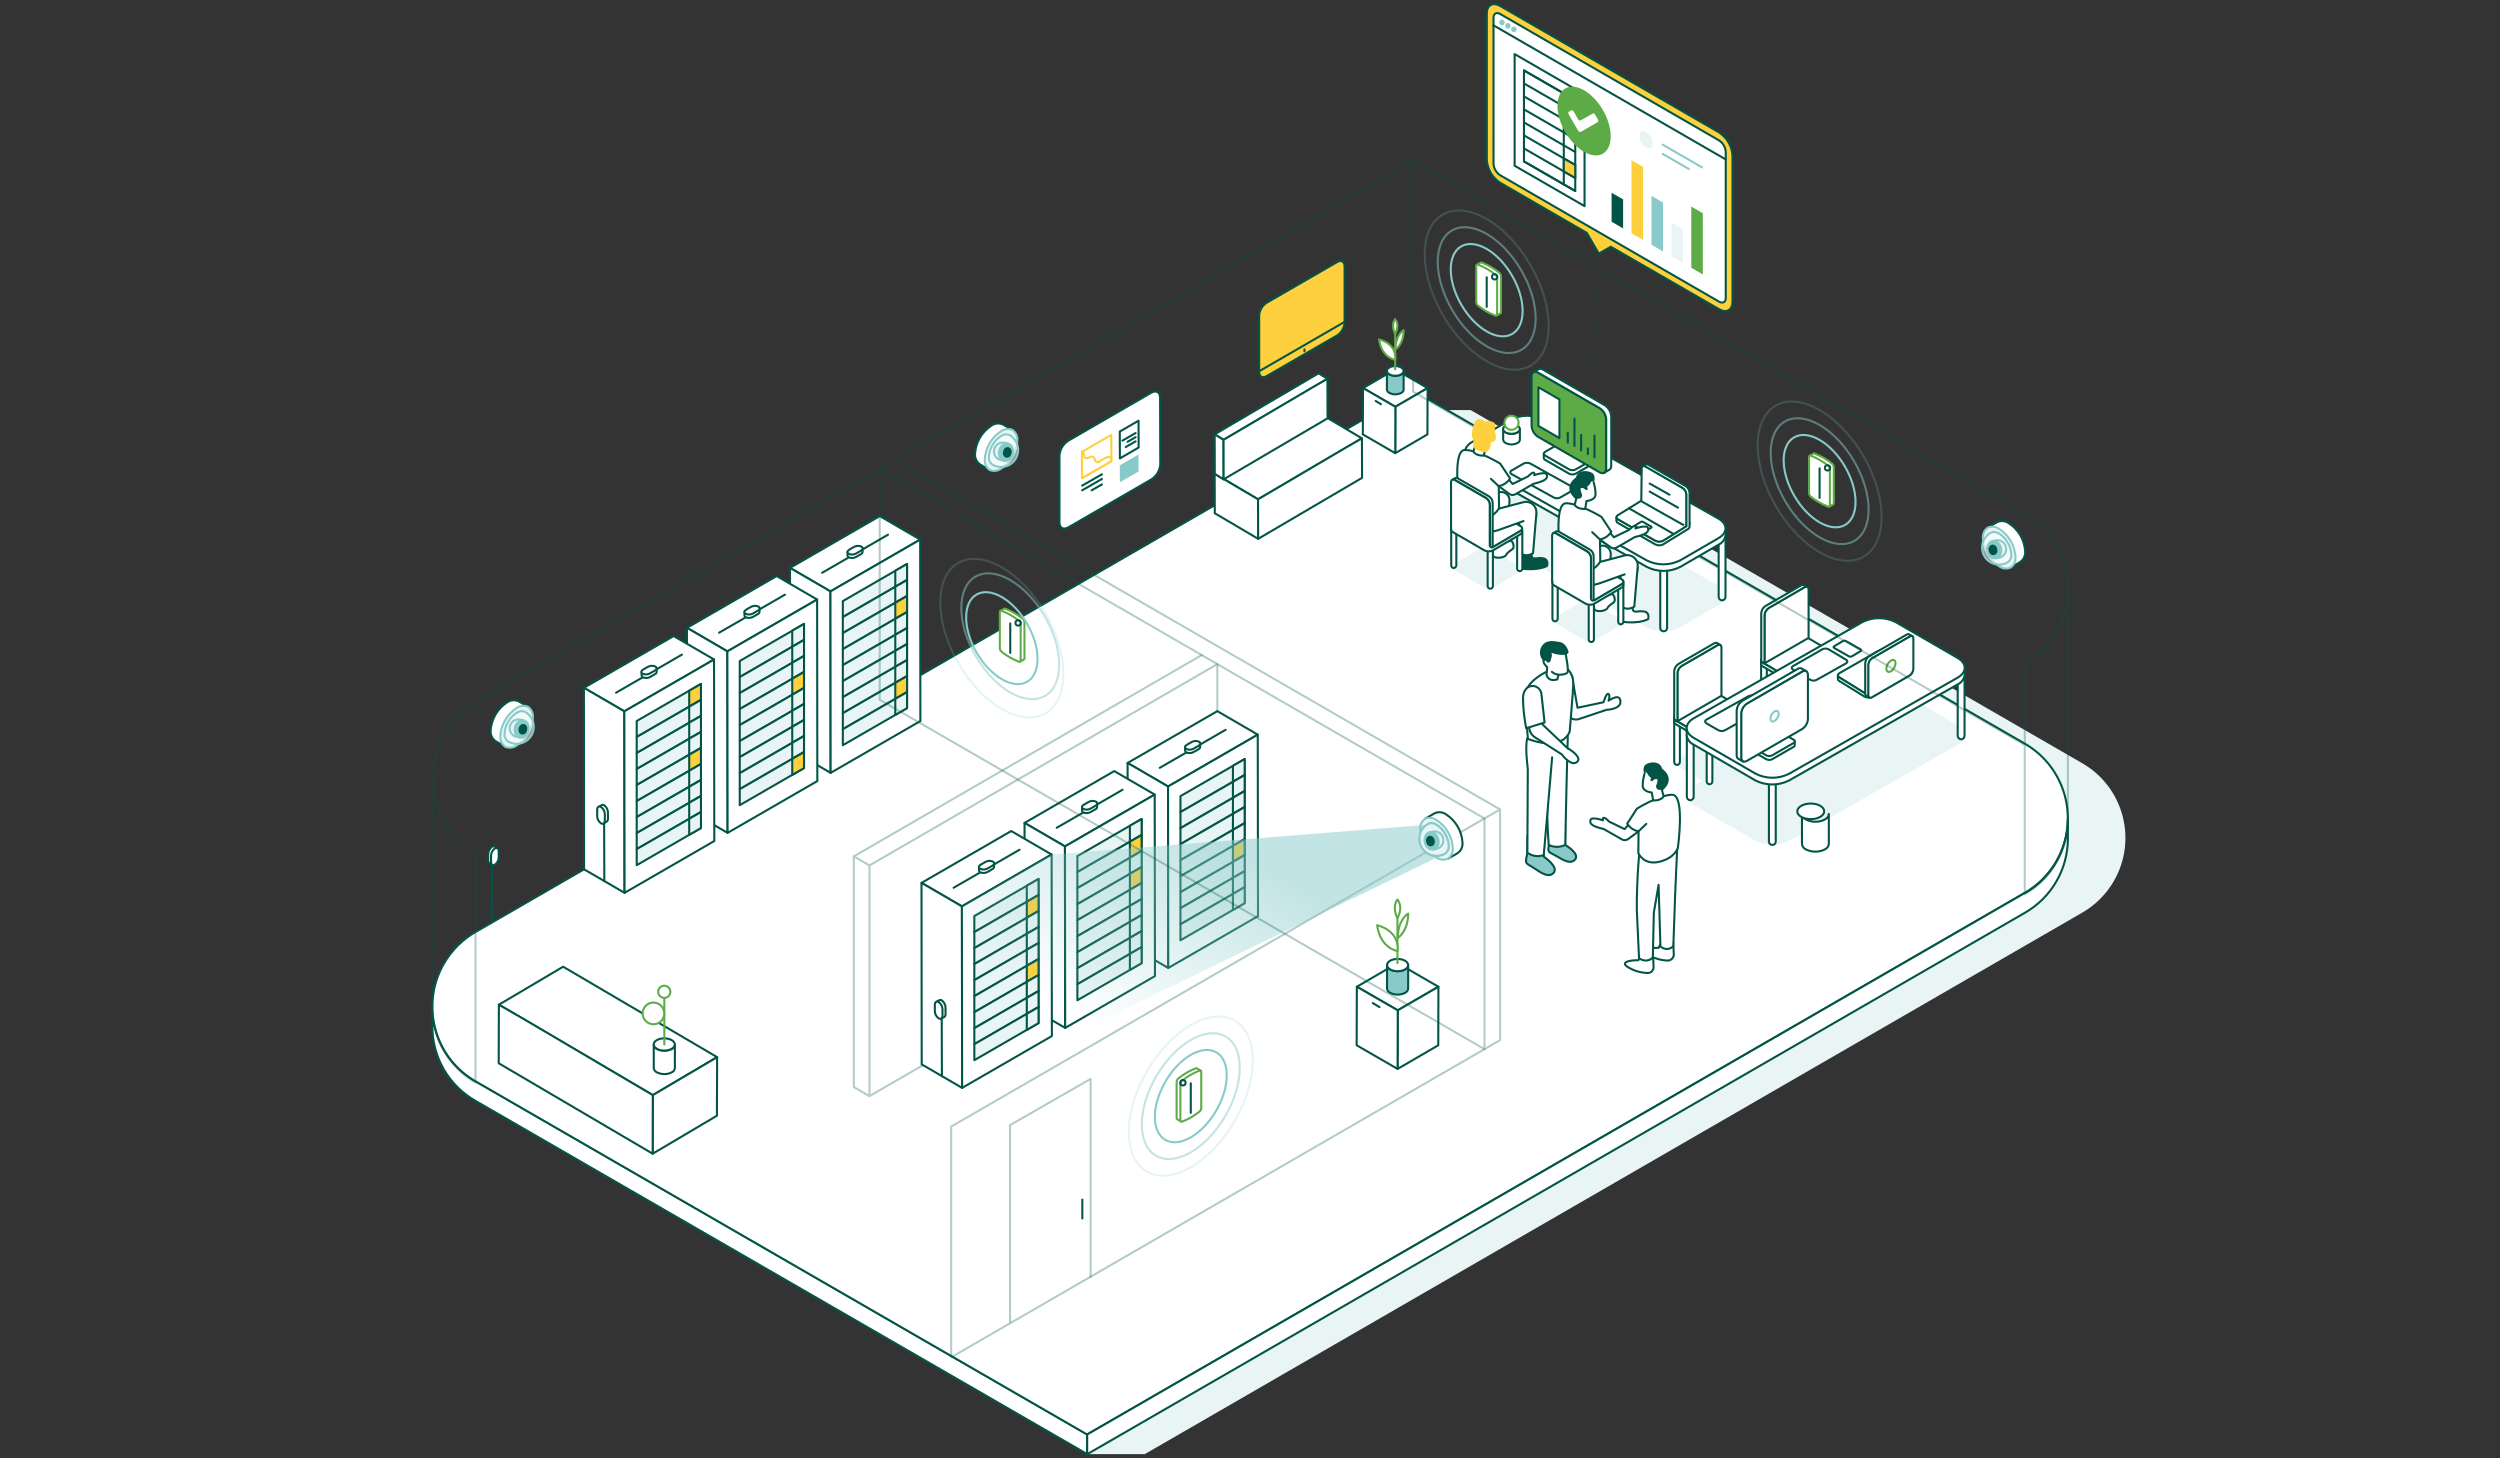 <svg xmlns="http://www.w3.org/2000/svg" xmlns:xlink="http://www.w3.org/1999/xlink" id="Layer_1" data-name="Layer 1" viewBox="0 0 600 350"><rect x="0" y="0" width="600" height="350" fill="#333333" stroke="none"/><defs><style> .cls-1 { fill: url(#linear-gradient); } .cls-1, .cls-2, .cls-3, .cls-4, .cls-5, .cls-6 { isolation: isolate; } .cls-1, .cls-3, .cls-6 { opacity: .5; } .cls-1, .cls-4, .cls-7, .cls-8, .cls-9, .cls-10, .cls-11, .cls-12, .cls-6 { stroke-width: 0px; } .cls-2, .cls-13, .cls-14, .cls-3, .cls-15, .cls-16, .cls-17, .cls-18, .cls-19, .cls-20, .cls-21, .cls-22, .cls-23, .cls-24, .cls-5, .cls-25, .cls-26, .cls-27, .cls-28, .cls-29 { stroke-width: .5px; } .cls-2, .cls-13, .cls-14, .cls-3, .cls-16, .cls-17, .cls-18, .cls-19, .cls-20, .cls-21, .cls-22, .cls-23, .cls-24, .cls-5, .cls-25, .cls-26, .cls-27, .cls-28, .cls-29 { stroke-linecap: round; stroke-linejoin: round; } .cls-2, .cls-3, .cls-15, .cls-5, .cls-25, .cls-26, .cls-27, .cls-28, .cls-29 { fill: none; } .cls-2, .cls-19, .cls-20, .cls-24, .cls-25 { stroke: #025546; } .cls-2, .cls-30 { opacity: .3; } .cls-13, .cls-3, .cls-15, .cls-21, .cls-5, .cls-27 { stroke: #88cac9; } .cls-13, .cls-4, .cls-16, .cls-8 { fill: #88cac9; } .cls-14, .cls-16, .cls-17, .cls-23, .cls-26 { stroke: #045345; } .cls-14, .cls-7 { fill: #5dab47; } .cls-4, .cls-5 { opacity: .2; } .cls-17, .cls-9 { fill: #fed03d; } .cls-18, .cls-20, .cls-22, .cls-10, .cls-6 { fill: #fff; } .cls-18, .cls-28 { stroke: #5dab47; } .cls-19, .cls-21, .cls-11 { fill: #e9f5f5; } .cls-22 { stroke: #fed03d; } .cls-23 { fill: #045345; } .cls-24, .cls-12 { fill: #025546; } .cls-29 { stroke: #005547; stroke-dasharray: 0 2.53; } </style><linearGradient id="linear-gradient" x1="-184.7" y1="-338.57" x2="-184.39" y2="-338.87" gradientTransform="translate(33128.19 33154.31) scale(178.05 97.23)" gradientUnits="userSpaceOnUse"><stop offset="0" stop-color="#88cac9" stop-opacity="0"></stop><stop offset="1" stop-color="#88cac9"></stop></linearGradient></defs><g id="Overview-Page"><g id="Desktop---MT---Overview_1" data-name="Desktop---MT---Overview 1"><g id="Product-Page-MT-3"><path id="Path" class="cls-11" d="m339.14,98.42h13.82l146.8,84.77c9.9,5.72,13.28,18.38,7.56,28.27-1.81,3.14-4.42,5.75-7.56,7.56l-225.03,129.98h-13.82l-146.8-84.77c-12.48-8.73-15.11-27.1,0-35.83l225.03-129.92"></path><path id="Path-2" class="cls-20" d="m114.11,259.48l146.8,84.77v4.73l-146.8-84.77c-6.42-3.67-10.38-10.51-10.34-17.91v-4.72c-.03,7.4,3.92,14.24,10.34,17.9Z"></path><path id="Path-3" class="cls-20" d="m339.14,93.7l146.79,84.77c9.9,5.71,13.29,18.36,7.58,28.26-1.82,3.15-4.43,5.76-7.58,7.58l-225.02,129.97-146.8-84.77c-9.9-5.72-13.28-18.38-7.56-28.27,1.81-3.14,4.42-5.75,7.56-7.56l225.03-129.92"></path><path id="Path-4" class="cls-20" d="m485.94,214.32l-225.02,129.96v4.73l225.02-129.92c6.43-3.67,10.38-10.51,10.35-17.91v-4.73c.04,7.4-3.92,14.25-10.35,17.92v-.05Z"></path><g id="Group"><g id="Path-5"><polygon class="cls-20" points="189.6 136.3 199.31 141.94 220.84 129.5 211.14 123.86 189.6 136.3"></polygon><polygon class="cls-20" points="189.6 136.3 189.65 179.85 199.35 185.49 199.31 141.94 189.6 136.3"></polygon><polygon class="cls-20" points="199.31 141.94 199.35 185.49 220.89 173.05 220.84 129.5 199.31 141.94"></polygon><polygon class="cls-19" points="217.69 135.36 202.28 144.26 202.28 148.1 217.69 139.2 217.69 135.36"></polygon><polygon class="cls-19" points="217.69 135.36 214.87 136.98 214.87 140.82 217.69 139.2 217.69 135.36"></polygon><polygon class="cls-19" points="217.69 139.2 202.28 148.1 202.28 151.94 217.69 143.04 217.69 139.2"></polygon><polygon class="cls-19" points="217.69 139.2 214.87 140.82 214.87 144.67 217.69 143.04 217.69 139.2"></polygon><polygon class="cls-19" points="217.69 143.04 202.28 151.94 202.28 155.79 217.69 146.89 217.69 143.04"></polygon><polygon class="cls-17" points="217.69 143.04 214.87 144.67 214.87 148.52 217.69 146.89 217.69 143.04"></polygon><polygon class="cls-19" points="217.69 146.89 202.28 155.79 202.28 159.63 217.69 150.73 217.69 146.89"></polygon><polygon class="cls-19" points="217.69 146.89 214.87 148.52 214.87 152.36 217.69 150.73 217.69 146.89"></polygon><polygon class="cls-19" points="217.69 150.73 202.28 159.63 202.28 163.47 217.69 154.57 217.69 150.73"></polygon><polygon class="cls-19" points="217.69 150.73 214.87 152.36 214.87 156.2 217.69 154.57 217.69 150.73"></polygon><polygon class="cls-19" points="217.69 154.57 202.28 163.47 202.28 167.32 217.69 158.42 217.69 154.57"></polygon><polygon class="cls-19" points="217.69 154.57 214.87 156.2 214.87 160.04 217.69 158.42 217.69 154.57"></polygon><polygon class="cls-19" points="217.69 158.42 202.28 167.32 202.28 171.17 217.69 162.26 217.69 158.42"></polygon><polygon class="cls-19" points="217.69 158.42 214.87 160.04 214.87 163.89 217.69 162.26 217.69 158.42"></polygon><polygon class="cls-19" points="217.69 162.26 202.28 171.17 202.28 175.01 217.69 166.11 217.69 162.26"></polygon><polygon class="cls-17" points="217.69 162.26 214.87 163.89 214.87 167.74 217.69 166.11 217.69 162.26"></polygon><polygon class="cls-19" points="217.69 166.11 202.28 175.01 202.28 178.85 217.69 169.95 217.69 166.11"></polygon><polygon class="cls-19" points="217.69 166.11 214.87 167.74 214.87 171.58 217.69 169.95 217.69 166.11"></polygon><line class="cls-25" x1="213.12" y1="128.33" x2="197.31" y2="137.47"></line><path class="cls-20" d="m207.04,131.6l-1.01.25c-.36,0-.72.08-1.03.25h-.05l-1.55.39v.85c.03.18.14.33.3.41.56.25,1.2.23,1.73-.07l1.18-.67c.24-.1.4-.33.41-.59v-.81Z"></path><path class="cls-20" d="m203.7,132.92c-.44-.25-.39-.7.12-1l1.17-.67c.54-.3,1.18-.32,1.74-.07.45.26.4.71-.12,1l-1.18.68c-.53.3-1.18.32-1.73.06Z"></path><line class="cls-25" x1="194.45" y1="168.93" x2="194.5" y2="176.54"></line><path class="cls-20" d="m194.45,164.48c-.17-.13-.41-.15-.6-.05l-.69.4.38,1.35v.48c.02.51.2,1,.53,1.4l.23.82.75-.43c.23-.17.36-.45.32-.74v-1.49c-.01-.69-.35-1.34-.92-1.74h0Z"></path><path class="cls-20" d="m193.72,168.82c-.57-.4-.91-1.05-.92-1.74v-1.51c0-.65.41-.99.92-.69.57.4.91,1.05.92,1.74v1.5c0,.68-.41,1-.92.7Z"></path></g><g id="Path-6"><polygon class="cls-20" points="164.87 150.68 174.57 156.33 196.11 143.89 186.4 138.25 164.87 150.68"></polygon><polygon class="cls-20" points="164.87 150.68 164.91 194.25 174.62 199.89 174.57 156.33 164.87 150.68"></polygon><polygon class="cls-20" points="174.57 156.33 174.62 199.89 196.16 187.45 196.11 143.89 174.57 156.33"></polygon><polygon class="cls-19" points="192.96 149.74 177.54 158.64 177.54 162.5 192.96 153.59 192.96 149.74"></polygon><polygon class="cls-19" points="192.96 149.74 190.14 151.37 190.14 155.22 192.96 153.59 192.96 149.74"></polygon><polygon class="cls-19" points="192.96 153.59 177.54 162.5 177.54 166.34 192.96 157.44 192.96 153.59"></polygon><polygon class="cls-19" points="192.96 153.59 190.14 155.22 190.14 159.06 192.96 157.44 192.96 153.59"></polygon><polygon class="cls-19" points="192.96 157.44 177.54 166.34 177.54 170.18 192.96 161.28 192.96 157.44"></polygon><polygon class="cls-19" points="192.96 157.44 190.14 159.06 190.14 162.9 192.96 161.28 192.96 157.44"></polygon><polygon class="cls-19" points="192.96 161.28 177.54 170.18 177.54 174.02 192.96 165.12 192.96 161.28"></polygon><polygon class="cls-17" points="192.96 161.28 190.14 162.9 190.14 166.75 192.96 165.12 192.96 161.28"></polygon><polygon class="cls-19" points="192.96 165.12 177.54 174.02 177.54 177.86 192.96 168.96 192.96 165.12"></polygon><polygon class="cls-19" points="192.96 165.12 190.14 166.75 190.14 170.59 192.96 168.96 192.96 165.12"></polygon><polygon class="cls-19" points="192.96 168.96 177.54 177.86 177.54 181.71 192.96 172.81 192.96 168.96"></polygon><polygon class="cls-19" points="192.96 168.96 190.14 170.59 190.14 174.44 192.96 172.81 192.96 168.96"></polygon><polygon class="cls-19" points="192.96 172.81 177.54 181.71 177.54 185.56 192.96 176.65 192.96 172.81"></polygon><polygon class="cls-19" points="192.96 172.81 190.14 174.44 190.14 178.28 192.96 176.65 192.96 172.81"></polygon><polygon class="cls-19" points="192.96 176.65 177.54 185.56 177.54 189.4 192.96 180.5 192.96 176.65"></polygon><polygon class="cls-19" points="192.96 176.65 190.14 178.28 190.14 182.12 192.96 180.5 192.96 176.65"></polygon><polygon class="cls-19" points="192.96 180.5 177.54 189.4 177.54 193.24 192.96 184.34 192.96 180.5"></polygon><polygon class="cls-17" points="192.96 180.5 190.14 182.12 190.14 185.97 192.96 184.34 192.96 180.5"></polygon><line class="cls-25" x1="188.39" y1="142.72" x2="172.58" y2="151.85"></line><path class="cls-20" d="m182.31,145.99l-1.01.25c-.36,0-.71.07-1.03.24h-.05l-1.55.39v.85c.03.18.14.34.3.41.56.25,1.2.22,1.73-.07l1.17-.67c.24-.1.4-.33.42-.59v-.8Z"></path><path class="cls-20" d="m178.97,147.32c-.45-.27-.4-.71.12-1.01l1.17-.67c.54-.3,1.18-.33,1.74-.07.44.26.39.71-.13,1l-1.17.68c-.53.29-1.18.32-1.73.07h0Z"></path><line class="cls-25" x1="169.72" y1="183.32" x2="169.77" y2="190.92"></line><path class="cls-20" d="m169.69,178.83c-.19-.11-.42-.11-.61,0l-.68.4.38,1.35v.48c.02.51.2,1,.53,1.4l.23.81.75-.42c.23-.17.36-.45.32-.74v-1.5c-.01-.69-.35-1.34-.92-1.74v-.04Z"></path><path class="cls-20" d="m168.99,183.21c-.57-.4-.91-1.05-.92-1.74v-1.5c0-.65.41-.98.92-.68.57.4.91,1.05.92,1.74v1.49c0,.67-.41.98-.92.69Z"></path></g><g id="Path-7"><polygon class="cls-20" points="140.14 165.08 149.84 170.72 171.37 158.28 161.67 152.65 140.14 165.08"></polygon><polygon class="cls-20" points="140.14 165.08 140.18 208.64 149.89 214.28 149.84 170.72 140.14 165.08"></polygon><polygon class="cls-20" points="149.84 170.72 149.89 214.28 171.43 201.84 171.37 158.28 149.84 170.72"></polygon><polygon class="cls-19" points="168.23 164.14 152.81 173.04 152.81 176.88 168.23 167.98 168.23 164.14"></polygon><polygon class="cls-17" points="168.23 164.14 165.41 165.77 165.41 169.61 168.23 167.98 168.23 164.14"></polygon><polygon class="cls-19" points="168.23 167.98 152.81 176.88 152.81 180.73 168.23 171.83 168.23 167.98"></polygon><polygon class="cls-19" points="168.23 167.98 165.41 169.61 165.41 173.45 168.23 171.83 168.23 167.98"></polygon><polygon class="cls-19" points="168.23 171.83 152.81 180.73 152.81 184.57 168.23 175.67 168.23 171.83"></polygon><polygon class="cls-19" points="168.23 171.83 165.41 173.45 165.41 177.29 168.23 175.67 168.23 171.83"></polygon><polygon class="cls-19" points="168.23 175.67 152.81 184.57 152.81 188.41 168.23 179.51 168.23 175.67"></polygon><polygon class="cls-19" points="168.23 175.67 165.41 177.29 165.41 181.14 168.23 179.51 168.23 175.67"></polygon><polygon class="cls-19" points="168.23 179.51 152.81 188.41 152.81 192.26 168.23 183.36 168.23 179.51"></polygon><polygon class="cls-17" points="168.23 179.51 165.41 181.14 165.41 184.99 168.23 183.36 168.23 179.51"></polygon><polygon class="cls-19" points="168.23 183.36 152.81 192.26 152.81 196.1 168.23 187.2 168.23 183.36"></polygon><polygon class="cls-19" points="168.23 183.36 165.41 184.99 165.41 188.83 168.23 187.2 168.23 183.36"></polygon><polygon class="cls-19" points="168.23 187.2 152.81 196.1 152.81 199.94 168.23 191.04 168.23 187.2"></polygon><polygon class="cls-19" points="168.23 187.2 165.41 188.83 165.41 192.67 168.23 191.04 168.23 187.2"></polygon><polygon class="cls-19" points="168.23 191.04 152.81 199.94 152.81 203.79 168.23 194.89 168.23 191.04"></polygon><polygon class="cls-19" points="168.23 191.04 165.41 192.67 165.41 196.51 168.23 194.89 168.23 191.04"></polygon><polygon class="cls-19" points="168.23 194.89 152.81 203.79 152.81 207.64 168.23 198.73 168.23 194.89"></polygon><polygon class="cls-19" points="168.23 194.89 165.41 196.51 165.41 200.36 168.23 198.73 168.23 194.89"></polygon><line class="cls-25" x1="163.66" y1="157.11" x2="147.85" y2="166.25"></line><path class="cls-20" d="m157.57,160.4l-1,.25c-.36,0-.71.07-1.03.24h0l-1.55.4v.84c.02.18.13.34.29.42.56.25,1.2.22,1.74-.07l1.17-.68c.24-.1.4-.32.42-.58l-.05-.81Z"></path><path class="cls-20" d="m154.23,161.7c-.44-.26-.39-.7.13-1l1.17-.67c.54-.3,1.18-.32,1.74-.07.44.26.39.71-.13,1l-1.17.66c-.53.3-1.18.33-1.74.08Z"></path><line class="cls-25" x1="144.99" y1="197.7" x2="145.04" y2="211.48"></line><path class="cls-20" d="m144.99,193.25c-.19-.11-.42-.11-.61,0l-.68.4.38,1.35v.42c0,.52.19,1.01.53,1.41l.23.81.74-.43c.24-.17.36-.45.33-.74v-1.49c-.02-.69-.36-1.32-.91-1.72Z"></path><path class="cls-20" d="m144.24,197.6c-.57-.4-.91-1.05-.92-1.74v-1.5c0-.65.41-.99.92-.68.57.4.91,1.04.92,1.73v1.5c0,.67-.41.98-.92.69Z"></path></g><g id="Path-8"><g class="cls-30"><polygon class="cls-25" points="292.16 214.75 208.67 263.07 208.67 207.7 292.16 159.39 292.16 214.75"></polygon><line class="cls-25" x1="288.41" y1="157.22" x2="204.92" y2="205.53"></line><polyline class="cls-25" points="208.67 207.7 204.92 205.53 204.92 260.9 208.67 263.07"></polyline></g><polygon class="cls-20" points="270.62 183.11 280.33 188.76 301.86 176.32 292.16 170.67 270.62 183.11"></polygon><polygon class="cls-20" points="270.62 183.11 270.67 226.67 280.38 232.31 280.33 188.76 270.62 183.11"></polygon><polygon class="cls-20" points="280.33 188.76 280.38 232.31 301.92 219.87 301.86 176.32 280.33 188.76"></polygon><polygon class="cls-19" points="298.72 182.17 283.31 191.07 283.31 194.91 298.72 186.01 298.72 182.17"></polygon><polygon class="cls-19" points="298.72 182.17 295.9 183.8 295.9 187.64 298.72 186.01 298.72 182.17"></polygon><polygon class="cls-19" points="298.72 186.01 283.31 194.91 283.31 198.76 298.72 189.85 298.72 186.01"></polygon><polygon class="cls-19" points="298.72 186.01 295.9 187.64 295.9 191.48 298.72 189.85 298.72 186.01"></polygon><polygon class="cls-19" points="298.72 189.85 283.31 198.76 283.31 202.6 298.72 193.69 298.72 189.85"></polygon><polygon class="cls-19" points="298.72 189.85 295.9 191.48 295.9 195.33 298.72 193.69 298.72 189.85"></polygon><polygon class="cls-19" points="298.72 193.69 283.31 202.6 283.31 206.45 298.72 197.55 298.72 193.69"></polygon><polygon class="cls-19" points="298.72 193.69 295.9 195.33 295.9 199.18 298.72 197.55 298.72 193.69"></polygon><polygon class="cls-19" points="298.72 197.55 283.31 206.45 283.31 210.29 298.72 201.39 298.72 197.55"></polygon><polygon class="cls-19" points="298.72 197.55 295.9 199.18 295.9 203.02 298.72 201.39 298.72 197.55"></polygon><polygon class="cls-19" points="298.72 201.39 283.31 210.29 283.31 214.13 298.72 205.23 298.72 201.39"></polygon><polygon class="cls-17" points="298.72 201.39 295.9 203.02 295.9 206.86 298.72 205.23 298.72 201.39"></polygon><polygon class="cls-19" points="298.72 205.23 283.31 214.13 283.31 217.97 298.72 209.07 298.72 205.23"></polygon><polygon class="cls-19" points="298.72 205.23 295.9 206.86 295.9 210.7 298.72 209.07 298.72 205.23"></polygon><polygon class="cls-19" points="298.72 209.07 283.31 217.97 283.31 221.83 298.72 212.92 298.72 209.07"></polygon><polygon class="cls-19" points="298.72 209.07 295.9 210.7 295.9 214.55 298.72 212.92 298.72 209.07"></polygon><polygon class="cls-19" points="298.72 212.92 283.31 221.83 283.31 225.67 298.72 216.76 298.72 212.92"></polygon><polygon class="cls-19" points="298.72 212.92 295.9 214.55 295.9 218.39 298.72 216.76 298.72 212.92"></polygon><line class="cls-25" x1="294.15" y1="175.15" x2="278.34" y2="184.28"></line><path class="cls-20" d="m288.06,178.42l-1,.25c-.36,0-.71.07-1.03.24h-.06l-1.55.4v.84c.02.18.13.34.29.42.56.25,1.2.22,1.74-.07l1.17-.67c.24-.1.4-.33.42-.59v-.81Z"></path><path class="cls-20" d="m284.72,179.75c-.44-.26-.39-.7.12-1l1.18-.67c.53-.3,1.18-.33,1.73-.07.45.26.4.71-.12,1l-1.17.67c-.53.3-1.18.33-1.74.07Z"></path><line class="cls-25" x1="275.47" y1="215.74" x2="275.53" y2="223.35"></line><path class="cls-20" d="m275.47,211.28c-.18-.11-.41-.11-.6,0l-.69.4.38,1.35v.48c.02.51.21,1.01.53,1.4l.23.81.74-.42c.23-.17.36-.45.33-.74v-1.5c-.01-.69-.36-1.34-.92-1.74v-.04Z"></path><path class="cls-19" d="m274.74,215.62c-.57-.4-.91-1.04-.92-1.73v-1.5c0-.65.41-.99.92-.68.57.4.91,1.04.92,1.73v1.5c0,.67-.41.98-.92.68Z"></path><polygon class="cls-20" points="245.89 197.5 255.59 203.14 277.13 190.7 267.42 185.06 245.89 197.5"></polygon><polygon class="cls-20" points="245.89 197.5 245.94 241.06 255.64 246.7 255.59 203.14 245.89 197.5"></polygon><polygon class="cls-20" points="255.59 203.14 255.64 246.7 277.19 234.26 277.13 190.7 255.59 203.14"></polygon><polygon class="cls-19" points="273.99 196.56 258.57 205.46 258.57 209.3 273.99 200.4 273.99 196.56"></polygon><polygon class="cls-19" points="273.99 196.56 271.17 198.19 271.17 202.03 273.99 200.4 273.99 196.56"></polygon><polygon class="cls-19" points="273.99 200.4 258.57 209.3 258.57 213.15 273.99 204.24 273.99 200.4"></polygon><polygon class="cls-17" points="273.99 200.4 271.17 202.03 271.17 205.88 273.99 204.24 273.99 200.4"></polygon><polygon class="cls-19" points="273.99 204.24 258.57 213.15 258.57 217 273.99 208.1 273.99 204.24"></polygon><polygon class="cls-19" points="273.99 204.24 271.17 205.88 271.17 209.72 273.99 208.1 273.99 204.24"></polygon><polygon class="cls-19" points="273.99 208.1 258.57 217 258.57 220.84 273.99 211.94 273.99 208.1"></polygon><polygon class="cls-17" points="273.99 208.1 271.17 209.72 271.17 213.56 273.99 211.94 273.99 208.1"></polygon><polygon class="cls-19" points="273.99 211.94 258.57 220.84 258.57 224.68 273.99 215.78 273.99 211.94"></polygon><polygon class="cls-19" points="273.99 211.94 271.17 213.56 271.17 217.41 273.99 215.78 273.99 211.94"></polygon><polygon class="cls-19" points="273.99 215.78 258.57 224.68 258.57 228.52 273.99 219.62 273.99 215.78"></polygon><polygon class="cls-19" points="273.99 215.78 271.17 217.41 271.17 221.25 273.99 219.62 273.99 215.78"></polygon><polygon class="cls-19" points="273.99 219.62 258.57 228.52 258.57 232.37 273.99 223.47 273.99 219.62"></polygon><polygon class="cls-19" points="273.99 219.62 271.17 221.25 271.17 225.1 273.99 223.47 273.99 219.62"></polygon><polygon class="cls-19" points="273.99 223.47 258.57 232.37 258.57 236.21 273.99 227.31 273.99 223.47"></polygon><polygon class="cls-19" points="273.99 223.47 271.17 225.1 271.17 228.94 273.99 227.31 273.99 223.47"></polygon><polygon class="cls-19" points="273.99 227.31 258.57 236.21 258.57 240.06 273.99 231.16 273.99 227.31"></polygon><polygon class="cls-19" points="273.99 227.31 271.17 228.94 271.17 232.78 273.99 231.16 273.99 227.31"></polygon><line class="cls-25" x1="269.42" y1="189.54" x2="253.61" y2="198.67"></line><path class="cls-20" d="m263.33,192.82l-1.01.25c-.36,0-.71.08-1.02.25h-.06l-1.55.39v.85c.02.18.14.34.3.41.56.26,1.21.23,1.74-.07l1.17-.67c.24-.1.4-.32.41-.58v-.82Z"></path><path class="cls-20" d="m259.99,194.14c-.45-.27-.4-.71.12-1l1.18-.68c.53-.3,1.18-.33,1.73-.07.44.26.39.71-.12,1l-1.17.68c-.54.3-1.18.32-1.74.07Z"></path><line class="cls-25" x1="250.74" y1="230.13" x2="250.8" y2="237.74"></line><path class="cls-20" d="m250.78,225.68c-.19-.11-.42-.11-.61,0l-.68.4.38,1.35v.48c.02.52.2,1.01.53,1.41l.23.81.74-.43c.23-.17.36-.45.33-.74v-1.49c0-.71-.35-1.37-.92-1.78Z"></path><path class="cls-20" d="m250.02,230.03c-.57-.4-.91-1.05-.92-1.74v-1.54c0-.65.41-.99.92-.69.56.4.91,1.05.92,1.74v1.5c0,.7-.42,1.01-.92.73Z"></path><polygon class="cls-20" points="221.16 211.89 230.86 217.53 252.39 205.09 242.69 199.45 221.16 211.89"></polygon><polygon class="cls-20" points="221.16 211.89 221.21 255.45 230.91 261.09 230.86 217.53 221.16 211.89"></polygon><polygon class="cls-20" points="230.86 217.53 230.91 261.09 252.45 248.65 252.39 205.09 230.86 217.53"></polygon><polygon class="cls-19" points="249.25 210.95 233.84 219.85 233.84 223.7 249.25 214.8 249.25 210.95"></polygon><polygon class="cls-19" points="249.25 210.95 246.43 212.57 246.43 216.43 249.25 214.8 249.25 210.95"></polygon><polygon class="cls-19" points="249.25 214.8 233.84 223.7 233.84 227.55 249.25 218.64 249.25 214.8"></polygon><polygon class="cls-17" points="249.25 214.8 246.43 216.43 246.43 220.27 249.25 218.64 249.25 214.8"></polygon><polygon class="cls-19" points="249.25 218.64 233.84 227.55 233.84 231.38 249.25 222.48 249.25 218.64"></polygon><polygon class="cls-19" points="249.25 218.64 246.43 220.27 246.43 224.11 249.25 222.48 249.25 218.64"></polygon><polygon class="cls-19" points="249.25 222.48 233.84 231.38 233.84 235.23 249.25 226.33 249.25 222.48"></polygon><polygon class="cls-19" points="249.25 222.48 246.43 224.11 246.43 227.95 249.25 226.33 249.25 222.48"></polygon><polygon class="cls-19" points="249.25 226.33 233.84 235.23 233.84 239.07 249.25 230.17 249.25 226.33"></polygon><polygon class="cls-19" points="249.25 226.33 246.43 227.95 246.43 231.8 249.25 230.17 249.25 226.33"></polygon><polygon class="cls-19" points="249.25 230.17 233.84 239.07 233.84 242.92 249.25 234.02 249.25 230.17"></polygon><polygon class="cls-17" points="249.25 230.17 246.43 231.8 246.43 235.64 249.25 234.02 249.25 230.17"></polygon><polygon class="cls-19" points="249.25 234.02 233.84 242.92 233.84 246.76 249.25 237.86 249.25 234.02"></polygon><polygon class="cls-19" points="249.25 234.02 246.43 235.64 246.43 239.49 249.25 237.86 249.25 234.02"></polygon><polygon class="cls-19" points="249.25 237.86 233.84 246.76 233.84 250.6 249.25 241.7 249.25 237.86"></polygon><polygon class="cls-19" points="249.25 237.86 246.43 239.49 246.43 243.33 249.25 241.7 249.25 237.86"></polygon><polygon class="cls-19" points="249.25 241.7 233.84 250.6 233.84 254.44 249.25 245.54 249.25 241.7"></polygon><polygon class="cls-19" points="249.25 241.7 246.43 243.33 246.43 247.17 249.25 245.54 249.25 241.7"></polygon><line class="cls-25" x1="244.69" y1="203.93" x2="228.87" y2="213.06"></line><path class="cls-20" d="m238.6,207.19l-1.01.26c-.36-.01-.72.07-1.03.24h-.05l-1.55.39v.85c.02.18.14.34.3.41.55.26,1.2.23,1.73-.06l1.17-.68c.24-.1.4-.32.42-.58v-.82Z"></path><path class="cls-20" d="m235.26,208.52c-.45-.26-.4-.71.12-1l1.17-.68c.54-.3,1.18-.32,1.74-.06.44.26.39.7-.13,1l-1.17.67c-.53.29-1.18.32-1.73.07Z"></path><line class="cls-25" x1="226.01" y1="244.52" x2="226.06" y2="258.3"></line><path class="cls-20" d="m226.01,240.07c-.19-.11-.42-.11-.61,0l-.68.4.38,1.35v.48c.02.51.2,1.01.53,1.41l.23.81.75-.43c.23-.17.36-.45.32-.74v-1.49c0-.71-.34-1.37-.91-1.78Z"></path><path class="cls-20" d="m225.28,244.41c-.57-.4-.91-1.04-.92-1.73v-1.5c0-.65.41-.99.92-.69.57.4.91,1.05.92,1.74v1.49c0,.67-.41.99-.92.69Z"></path></g></g><g id="Group-2"><line id="Path-9" class="cls-25" x1="118.05" y1="207.64" x2="117.99" y2="221.42"></line><g id="Path-10"><path class="cls-20" d="m118.09,203.19c.19-.12.42-.12.61,0l.68.39-.37,1.35v.48c-.01.51-.2,1.01-.53,1.4l-.23.82-.75-.43c-.23-.17-.36-.45-.32-.74v-1.5c.01-.69.36-1.34.92-1.73l-.02-.04Z"></path><path class="cls-20" d="m118.77,207.53c.57-.4.91-1.05.92-1.74v-1.48c0-.65-.41-.99-.92-.68-.57.4-.91,1.04-.92,1.73v1.5c.02.65.42.97.92.67Z"></path></g></g><g id="Group-3"><path id="Path-11" class="cls-18" d="m359.16,75.73c-1.37-.5-2.13-1.84-3.5-2.92-.26-.2-.42-.51-.43-.84l-.83-8.38s.88-.5.92-.56c.1-.06.23-.06.33,0,1.5.57,2.9,1.38,4.15,2.4.26.21.41.51.43.84v8.64c.02.14-.05.27-.17.34l-.9.49Z"></path><path id="Path-12" class="cls-18" d="m358.88,75.74c-1.5-.57-2.9-1.38-4.15-2.4-.26-.21-.41-.51-.43-.84v-8.64c0-.29.18-.43.43-.34,1.5.57,2.9,1.37,4.15,2.39.26.21.41.52.43.85v8.64c0,.29-.18.43-.43.34Z"></path><line id="Path-13" class="cls-25" x1="356.81" y1="66.56" x2="356.81" y2="73.64"></line><circle id="Oval" class="cls-25" cx="358.71" cy="66.44" r=".64"></circle><g id="Oval-2"><ellipse class="cls-5" cx="356.81" cy="69.63" rx="12.11" ry="20.97" transform="translate(13.63 189.59) rotate(-30.31)"></ellipse><ellipse class="cls-3" cx="356.81" cy="69.63" rx="9.56" ry="16.57" transform="translate(13.63 189.59) rotate(-30.31)"></ellipse><ellipse class="cls-27" cx="356.8" cy="69.64" rx="7.02" ry="12.16" transform="translate(13.63 189.59) rotate(-30.31)"></ellipse></g></g><g id="Group-4"><path id="Path-14" class="cls-18" d="m439.05,121.58c-1.37-.5-2.13-1.84-3.5-2.92-.25-.21-.41-.52-.42-.85l-.84-8.38s.88-.5.92-.56c.1-.07.23-.07.32,0,1.51.57,2.91,1.38,4.16,2.4.25.21.41.51.42.84v8.63c.02.14-.05.28-.17.35l-.89.49Z"></path><path id="Path-15" class="cls-18" d="m438.75,121.59c-1.5-.57-2.91-1.38-4.16-2.4-.25-.21-.4-.51-.42-.84v-8.63c0-.29.18-.43.42-.35,1.5.58,2.91,1.39,4.16,2.4.25.21.4.51.42.84v8.64c.04.28-.14.44-.42.33Z"></path><line id="Path-16" class="cls-25" x1="436.7" y1="112.41" x2="436.7" y2="119.49"></line><circle id="Oval-3" class="cls-25" cx="438.6" cy="112.29" r=".64"></circle><g id="Oval-4"><ellipse class="cls-5" cx="436.72" cy="115.48" rx="12.11" ry="20.97" transform="translate(1.41 236.19) rotate(-30.31)"></ellipse><ellipse class="cls-3" cx="436.72" cy="115.48" rx="9.56" ry="16.57" transform="translate(1.41 236.19) rotate(-30.31)"></ellipse><ellipse class="cls-27" cx="436.71" cy="115.48" rx="7.02" ry="12.16" transform="translate(1.41 236.18) rotate(-30.31)"></ellipse></g></g><polyline id="Path-17" class="cls-2" points="356.27 251.79 228.28 325.75 228.28 270.38 356.27 196.43"></polyline><g id="Group-5"><polyline id="Path-18" class="cls-2" points="261.75 306.4 261.75 258.94 242.41 270.02 242.41 317.26"></polyline><line id="Path-19" class="cls-25" x1="259.76" y1="287.91" x2="259.76" y2="292.42"></line></g><g id="Group-6"><g id="Path-20"><polygon class="cls-20" points="172.11 253.72 156.67 262.83 119.73 241.13 135.15 232.01 172.11 253.72"></polygon><polygon class="cls-20" points="172.11 253.72 172.06 267.77 156.64 276.89 156.67 262.83 172.11 253.72"></polygon><polygon class="cls-20" points="156.67 262.83 156.64 276.89 119.69 255.18 119.73 241.13 123.76 243.46 125.71 244.58 156.67 262.83"></polygon></g><path id="Path-21" class="cls-20" d="m161.97,250.7v5.63c-.04.45-.32.85-.74,1.03-1.12.57-2.45.57-3.58,0-.42-.18-.71-.58-.75-1.03v-5.63c.04.46.33.86.75,1.04,1.12.57,2.45.57,3.58,0,.41-.19.7-.59.74-1.04Z"></path><ellipse id="Oval-5" class="cls-20" cx="159.43" cy="250.67" rx="1.47" ry="2.53" transform="translate(-91.69 409.4) rotate(-89.84)"></ellipse><line id="Path-22" class="cls-28" x1="159.44" y1="250.68" x2="159.44" y2="239.49"></line><circle id="Oval-6" class="cls-18" cx="156.83" cy="243.22" r="2.6"></circle><circle id="Oval-7" class="cls-18" cx="159.43" cy="238.03" r="1.46"></circle></g><g id="Group-7"><g id="Path-23"><polygon class="cls-20" points="345.22 236.82 335.46 242.48 325.64 236.82 335.39 231.14 345.22 236.82"></polygon><polygon class="cls-20" points="345.22 236.82 345.18 250.87 335.42 256.54 335.46 242.48 345.22 236.82"></polygon><polygon class="cls-20" points="335.46 242.48 335.42 256.54 325.6 250.87 325.64 236.82 329.68 239.15 331.62 240.27 335.46 242.48"></polygon></g><line id="Path-24" class="cls-25" x1="329.48" y1="240.74" x2="331.08" y2="241.71"></line><path id="Path-25" class="cls-16" d="m337.96,231.63v5.62c-.04.45-.32.85-.74,1.03-1.12.57-2.45.57-3.58,0-.42-.19-.7-.58-.75-1.03v-5.62c.05.45.33.85.75,1.03,1.13.57,2.46.57,3.58,0,.41-.19.69-.58.73-1.03Z"></path><ellipse id="Oval-8" class="cls-20" cx="335.43" cy="231.62" rx="1.47" ry="2.53" transform="translate(102.87 566.4) rotate(-89.84)"></ellipse><line id="Path-26" class="cls-28" x1="335.39" y1="231.14" x2="335.39" y2="219.26"></line><path id="Path-27" class="cls-18" d="m335.39,228.28s.92-4.61-4.87-6.24c0,.02.35,5.09,4.87,6.24Z"></path><path id="Path-28" class="cls-18" d="m337.96,219.26s-2.43,1.31-2.5,5.86c0,0,2.49-1.54,2.5-5.86Z"></path><path id="Path-29" class="cls-18" d="m335.39,220.34s-1.43-2.47,0-4.46c0,0,1.51,1.65,0,4.46Z"></path></g><g id="Group-8"><path id="Path-30" class="cls-20" d="m256.35,105.8c-1.23.8-2,2.14-2.08,3.61v15.97c0,1.33.92,1.84,2.11,1.2l20-11.56c1.23-.8,2.01-2.14,2.09-3.61l-.05-15.97c0-1.33-.92-1.84-2.1-1.2l-19.98,11.56Z"></path><polygon id="Path-31" class="cls-20" points="268.75 103.57 268.77 110.02 273.27 107.41 273.25 100.97 271.4 102.04 270.51 102.56 268.75 103.57"></polygon><polygon id="Path-32" class="cls-8" points="268.75 111.69 268.77 115.76 273.27 113.15 273.25 109.08 271.4 110.15 270.51 110.67 268.75 111.69"></polygon><polygon id="Path-33" class="cls-22" points="259.72 108.41 259.74 114.73 266.73 110.69 266.7 104.38 263.83 106.04 262.44 106.84 259.72 108.41"></polygon><line id="Path-34" class="cls-25" x1="272.54" y1="103.94" x2="269.39" y2="105.75"></line><line id="Path-35" class="cls-25" x1="272.54" y1="104.92" x2="270.62" y2="106.03"></line><line id="Path-36" class="cls-25" x1="272.54" y1="105.93" x2="270.18" y2="107.29"></line><path id="Path-37" class="cls-22" d="m266.72,110.02s-.5-.99-2.5.51-.92-1.78-2.76-.77-.99-1.7-1.79-1.35v6.32l7.01-4.04.04-.67Z"></path><line id="Path-38" class="cls-25" x1="264.46" y1="113.83" x2="259.72" y2="116.55"></line><line id="Path-39" class="cls-25" x1="264.46" y1="114.95" x2="259.72" y2="117.67"></line><line id="Path-40" class="cls-25" x1="264.46" y1="116.26" x2="262" y2="117.67"></line></g><g id="Group-9"><g id="Path-41"><polygon class="cls-20" points="342.62 93.14 334.89 97.63 327.12 93.14 334.84 88.65 342.62 93.14"></polygon><polygon class="cls-20" points="342.62 93.14 342.58 104.26 334.86 108.76 334.89 97.63 342.62 93.14"></polygon><polygon class="cls-20" points="334.89 97.63 334.86 108.76 327.08 104.26 327.12 93.14 330.32 94.98 331.86 95.88 334.89 97.63"></polygon></g><line id="Path-42" class="cls-25" x1="330.16" y1="96.24" x2="331.43" y2="97.02"></line><path id="Path-43" class="cls-16" d="m336.87,89.05v4.43c-.01.36-.24.69-.58.82-.89.46-1.94.46-2.83,0-.33-.15-.56-.46-.6-.82v-4.43c.04.36.27.67.6.82.89.45,1.94.45,2.83,0,.33-.15.55-.46.58-.82Z"></path><ellipse id="Oval-9" class="cls-20" cx="334.86" cy="89.02" rx="1.16" ry="2" transform="translate(244.91 423.63) rotate(-89.84)"></ellipse><line id="Path-44" class="cls-28" x1="334.84" y1="88.65" x2="334.84" y2="79.24"></line><path id="Path-45" class="cls-18" d="m334.84,86.38s.73-3.63-3.85-4.93c0,.02.28,4.03,3.85,4.93Z"></path><path id="Path-46" class="cls-18" d="m336.87,79.24s-1.93,1.04-1.97,4.61c0,.07,1.96-1.18,1.97-4.61Z"></path><path id="Path-47" class="cls-18" d="m334.84,80.1s-1.13-1.95,0-3.53c0-.02,1.2,1.31,0,3.53Z"></path><g id="Path-48"><polygon class="cls-20" points="291.52 113.7 301.93 119.84 326.86 105.2 316.45 99.05 291.52 113.7"></polygon><polygon class="cls-20" points="291.52 113.7 291.55 123.18 301.96 129.32 301.93 119.84 291.52 113.7"></polygon><polygon class="cls-20" points="301.93 119.84 301.96 129.32 326.9 114.68 326.86 105.2 324.14 106.78 322.83 107.53 301.93 119.84"></polygon></g><g id="Path-49"><polygon class="cls-20" points="291.52 104.24 293.65 105.56 318.59 90.91 316.45 89.6 291.52 104.24"></polygon><polygon class="cls-20" points="291.52 104.24 291.55 113.73 293.67 115.04 293.65 105.56 291.52 104.24"></polygon><polygon class="cls-20" points="293.65 105.56 293.67 115.04 318.61 100.4 318.59 90.91 315.86 92.49 314.54 93.25 293.65 105.56"></polygon></g><path id="Path-50" class="cls-17" d="m303.97,72.68c-1.04.68-1.7,1.82-1.77,3.06v13.52c0,1.12.8,1.58,1.78,1.01l16.95-9.78c1.04-.68,1.7-1.82,1.77-3.07v-13.52c0-1.12-.8-1.58-1.79-1.01l-16.94,9.79Z"></path><line id="Path-51" class="cls-25" x1="302.24" y1="89.07" x2="322.63" y2="77.29"></line><line id="Path-52" class="cls-25" x1="313.07" y1="83.88" x2="313.07" y2="84.29"></line></g><g id="Group-10"><path id="Path-53" class="cls-11" d="m445.3,157.44c-.36.12-.55.52-.43.88.07.2.23.36.43.43l7.22,4.26c.71.36,1.55.36,2.26,0l8.29-4.8c.63-.37.64-.92,0-1.32l-7.22-4.25c-.71-.37-1.55-.37-2.26,0l-8.29,4.8Z"></path><path id="Path-54" class="cls-20" d="m453.31,163.29c.37,0,.67-.3.67-.67,0,0,0,0,0,0v-8.94c.02-.26-.1-.5-.32-.64-.22-.13-.49-.13-.71,0-.22.13-.34.38-.32.64v8.94c0,.38.31.68.68.68Z"></path><path id="Path-55" class="cls-11" d="m406.5,188.52c-2.25,1.32-2.27,3.4,0,4.7l14.82,8.59c2.55,1.29,5.57,1.29,8.12,0l40.4-23.04c2.25-1.3,2.26-3.4,0-4.7l-14.82-8.58c-2.55-1.32-5.57-1.32-8.12,0l-40.4,23.03Z"></path><path id="Path-56" class="cls-11" d="m423.15,168.48c-.63.37-.64.92,0,1.32l7.22,4.25c.71.37,1.55.37,2.26,0l8.29-4.8c.36-.12.55-.52.43-.88-.07-.2-.23-.36-.43-.43l-7.22-4.28c-.71-.36-1.55-.36-2.26,0l-8.29,4.82Z"></path><path id="Path-57" class="cls-20" d="m431.16,174.34c.37,0,.67-.32.67-.69v-8.94c.04-.37-.22-.71-.6-.76-.37-.04-.71.22-.76.6,0,.05,0,.11,0,.16v8.94c0,.18.06.36.19.49.13.13.3.2.48.2h0Z"></path><path id="Path-58" class="cls-20" d="m423.36,169.68c.19-.01.36-.09.49-.23.13-.14.19-.32.19-.51v-9.79c0-.38-.29-.7-.67-.71-.35,0-.64.24-.7.58v9.92c0,.19.07.37.19.51.13.14.31.22.5.23Z"></path><path id="Path-59" class="cls-20" d="m440.74,168.84c.39-.02.69-.34.68-.73v-9.78c.03-.38-.25-.71-.62-.74-.38-.03-.71.25-.74.62h0v9.91c-.01.39.29.71.68.72h0Z"></path><path id="Path-60" class="cls-20" d="m423.15,157.78c-.36.12-.55.52-.43.88.07.2.23.36.43.43l7.22,4.27c.71.37,1.55.37,2.26,0l8.29-4.8c.36-.12.55-.52.43-.88-.07-.2-.23-.36-.43-.43l-7.21-4.27c-.71-.37-1.56-.37-2.27,0l-8.29,4.8Z"></path><path id="Path-61" class="cls-20" d="m423.14,159.09l7.21,4.27c.71.37,1.56.37,2.27,0l8.29-4.8c.26-.12.44-.37.48-.65v.87c-.04.29-.22.54-.48.66l-8.29,4.8c-.71.36-1.55.36-2.27,0l-7.21-4.26c-.26-.12-.44-.37-.47-.65v-.92c.01.3.19.57.47.69Z"></path><path id="Path-62" class="cls-20" d="m424.48,145.92c-.59.39-.97,1.03-1,1.74v11.54l10.58-6.11v-11.55c0-.65-.46-.92-1.01-.58l-8.56,4.96Z"></path><path id="Path-63" class="cls-20" d="m423.67,145.47l8.57-4.96c.21-.15.48-.17.72-.06l.77.45c-.23-.11-.5-.08-.71.06l-8.54,4.96c-.59.39-.97,1.03-1,1.74v11.54l-.78-.45v-11.55c.03-.7.4-1.34.98-1.73Z"></path><path id="Path-64" class="cls-11" d="m402.27,182.38c-.36.12-.57.5-.45.87.07.21.24.38.45.45l7.21,4.25c.71.36,1.55.36,2.27,0l8.29-4.8c.64-.36.64-.92,0-1.32l-7.22-4.25c-.71-.36-1.55-.36-2.26,0l-8.29,4.8Z"></path><path id="Path-65" class="cls-20" d="m410.29,188.22c.38,0,.68-.31.68-.68v-8.93c0-.38-.31-.68-.68-.68s-.68.31-.68.68v8.96c.01.37.32.65.68.65h0Z"></path><path id="Path-66" class="cls-20" d="m402.49,183.58c.39-.02.69-.34.68-.73v-9.8c.04-.37-.24-.71-.61-.74-.12-.01-.24,0-.35.06-.22.1-.37.32-.4.56,0,.04,0,.08,0,.12v9.8c0,.19.06.37.18.51.13.14.31.22.5.22Z"></path><path id="Path-67" class="cls-20" d="m419.87,182.76c.39,0,.69-.33.68-.72,0,0,0,0,0-.01v-9.8c.04-.37-.24-.71-.61-.74-.12-.01-.24,0-.35.06-.23.1-.38.32-.4.56v9.92c-.01.39.29.71.68.73h0Z"></path><path id="Path-68" class="cls-20" d="m402.27,171.67c-.36.12-.57.5-.45.87.07.21.24.38.45.45l7.21,4.25c.71.36,1.55.36,2.27,0l8.29-4.8c.36-.12.55-.52.43-.88-.07-.2-.23-.36-.43-.43l-7.21-4.28c-.71-.37-1.55-.37-2.26,0l-8.31,4.82Z"></path><path id="Path-69" class="cls-20" d="m402.27,172.98l7.21,4.26c.71.36,1.55.36,2.27,0l8.29-4.8c.27-.12.45-.37.48-.65v.87c-.03.29-.21.55-.48.66l-8.29,4.8c-.71.36-1.55.36-2.27,0l-7.21-4.25c-.26-.12-.44-.37-.47-.66v-.82c.03.28.21.53.47.64v-.04Z"></path><path id="Path-70" class="cls-20" d="m403.58,159.82c-.59.39-.96,1.03-1,1.73v11.55l10.57-6.12v-11.54c0-.65-.45-.92-1-.58l-8.56,4.96Z"></path><path id="Path-71" class="cls-20" d="m402.81,159.36l8.57-4.95c.21-.16.48-.18.72-.07l.77.46c-.23-.11-.5-.09-.71.06l-8.57,4.96c-.59.39-.96,1.03-1,1.73v11.55l-.78-.45v-11.55c.04-.71.41-1.35,1-1.74Z"></path><path id="Path-72" class="cls-20" d="m425.37,202.79c.45,0,.81-.36.81-.81,0,0,0,0,0,0v-13.75c0-.45-.37-.82-.82-.82-.45,0-.82.37-.82.82h0v13.73c0,.22.08.43.24.58.16.16.37.25.59.25h0Z"></path><path id="Path-73" class="cls-20" d="m470.68,177.44c.22,0,.44-.1.59-.27.14-.17.22-.39.22-.61v-14.74c0-.45-.37-.82-.82-.82s-.82.37-.82.82v14.74c-.01.47.36.86.83.88Z"></path><path id="Path-74" class="cls-20" d="m405.66,192.06c.23,0,.44-.11.6-.28.15-.17.23-.38.22-.61v-14.74c0-.45-.37-.82-.82-.82-.45,0-.82.37-.82.82h0v14.74c0,.23.07.44.23.61.15.17.36.27.59.28Z"></path><path id="Path-75" class="cls-20" d="m406.5,173.99c-.55.26-1.11.47-1.7.63v1.84c.12.99.76,1.84,1.67,2.25l14.82,8.59c2.55,1.3,5.56,1.3,8.11,0l40.42-23.04c.9-.4,1.53-1.23,1.69-2.2.05-.66.05-1.32,0-1.97l-16.48-9.1c-2.54-1.32-5.57-1.32-8.11,0l-40.42,23.01Z"></path><path id="Path-76" class="cls-20" d="m406.5,172.38c-2.25,1.32-2.27,3.41,0,4.71l14.82,8.58c2.55,1.32,5.57,1.32,8.12,0l40.4-23.04c2.25-1.32,2.26-3.41,0-4.71l-14.82-8.58c-2.55-1.3-5.57-1.3-8.12,0l-40.4,23.04Z"></path><path id="Path-77" class="cls-20" d="m443.06,158.34c.41.24.41.62,0,.86l-7.08,3.97c-.46.24-1.01.24-1.47,0l-4.18-2.45c-.41-.24-.41-.63,0-.86l7.04-4.03c.46-.24,1.01-.24,1.47,0l4.22,2.51Z"></path><path id="Path-78" class="cls-20" d="m440.21,155.09c-.06.01-.11.06-.14.11-.02.05-.02.11,0,.17.02.07.07.13.15.15l3.5,1.99c.23.12.51.12.74,0l2.08-1.23c.06-.01.11-.06.13-.11.02-.05.02-.11,0-.17-.02-.07-.07-.13-.14-.15l-3.51-1.99c-.23-.12-.51-.12-.74,0l-2.07,1.23Z"></path><g id="Path-79"><path class="cls-20" d="m447.53,166.37c.59.3,1.29.3,1.89,0l9.06-5.21c.53-.29.53-.78,0-1.1l-6.04-3.74c-.58-.29-1.26-.29-1.84,0l-9.08,5.21c-.53.29-.53.78,0,1.09l6.02,3.75Z"></path><path class="cls-20" d="m447.51,167.2l-6.05-3.74c-.22-.1-.36-.31-.38-.55v-.85c.02.24.16.45.38.55l6.06,3.74c.58.29,1.26.29,1.84,0l9.06-5.21c.22-.09.38-.3.4-.54v.85c-.02.24-.17.45-.4.54l-9.06,5.21c-.58.29-1.27.29-1.85,0Z"></path></g><g id="Path-80"><path class="cls-20" d="m449.27,157.96c-.55.37-.9.98-.92,1.64v7.2c0,.61.42.85.92.55l9.02-5.22c.55-.37.9-.98.92-1.64v-7.21c0-.6-.42-.84-.92-.54l-9.02,5.22Z"></path><path class="cls-20" d="m448.55,157.53l9.02-5.21c.19-.15.45-.17.67-.06l.74.42c-.22-.09-.47-.07-.66.06l-9.02,5.22c-.55.37-.9.98-.92,1.64v7.2c-.02.24.08.47.28.61l-.74-.42c-.19-.14-.3-.37-.27-.61v-7.21c.03-.66.37-1.27.92-1.64h-.02Z"></path></g><path id="Path-81" class="cls-18" d="m453.81,158.56c-.65.43-1.05,1.13-1.09,1.91,0,.7.5.99,1.11.64.64-.43,1.05-1.14,1.1-1.92-.02-.74-.51-1.02-1.11-.63Z"></path><path id="Path-82" class="cls-20" d="m409.56,172.7c-.43.26-.43.66,0,.92l2.86,1.64c.49.26,1.08.26,1.57,0l10.03-5.59c.25-.07.4-.34.33-.59-.05-.16-.17-.28-.33-.33l-2.86-1.64c-.49-.25-1.07-.25-1.57,0l-10.03,5.59Z"></path><path id="Path-83" class="cls-20" d="m421.36,179.92c-.4.23-.4.59,0,.82l2.55,1.48c.44.22.96.22,1.4,0l5.14-2.96c.18-.08.3-.26.29-.46v-.89l-2.85-.92c-.44-.22-.96-.22-1.4,0l-5.14,2.93Z"></path><path id="Path-84" class="cls-20" d="m421.36,179c-.4.22-.4.58,0,.82l2.55,1.47c.44.23.96.23,1.4,0l5.14-2.95c.18-.06.29-.23.29-.41,0-.18-.12-.35-.29-.41l-2.55-1.46c-.44-.22-.96-.22-1.4,0l-5.14,2.93Z"></path><g id="Path-85"><path class="cls-20" d="m419.26,168.84c-.82.53-1.34,1.43-1.38,2.4v10.57c0,.92.63,1.23,1.39.79l13.25-7.64c.82-.53,1.33-1.42,1.38-2.4v-10.58c0-.92-.63-1.23-1.39-.79l-13.25,7.64Z"></path><path class="cls-20" d="m418.18,168.19l13.25-7.64c.28-.22.66-.26.98-.1l1.1.63c-.32-.15-.7-.11-.99.09l-13.25,7.68c-.81.54-1.32,1.42-1.38,2.4v10.58c-.04.36.11.71.41.92l-1.09-.63c-.29-.21-.45-.56-.41-.92v-10.58c.04-.98.56-1.89,1.38-2.42Z"></path></g><path id="Path-86" class="cls-27" d="m425.9,170.75c-.59.38-.95,1.02-.99,1.71,0,.63.44.92.99.56.58-.38.95-1.02.99-1.71,0-.63-.44-.88-.99-.56Z"></path></g><g id="Group-11"><path id="Path-87" class="cls-20" d="m438.92,195.35v7.18c-.05.57-.4,1.07-.92,1.31-1.44.75-3.16.75-4.61,0-.53-.24-.88-.75-.92-1.33v-7.18c.05.58.4,1.08.92,1.34,1.45.74,3.16.74,4.61,0,.52-.24.87-.75.92-1.32Z"></path><ellipse id="Oval-10" class="cls-20" cx="434.58" cy="194.72" rx="3.23" ry="1.87"></ellipse></g><g id="Group-12"><path id="Path-88" class="cls-16" d="m366.57,204.63c-.33,2.19-.82,2.35.79,3.22s3.98,3.15,5.45,1.7-2.32-3.97-2.32-3.97l.17-4.75c-1.34.44-2.8.35-4.07-.25l-.02,4.05Z"></path><path id="Path-89" class="cls-16" d="m371.81,202.01c-.18,2.09-.65,2.28.92,3.01s3.93,2.76,5.25,1.31-2.34-3.55-2.34-3.55v-4.73c-1.3.55-2.76.6-4.09.13l.26,3.82Z"></path><path id="Path-90" class="cls-20" d="m376.36,175.44c-.16.12-.7,27.33-.7,27.33-1.25.63-2.72.63-3.96,0-.62-6.45-.43-21.28-.43-21.28"></path><path id="Path-91" class="cls-20" d="m366.52,177.26c-.55,2.24.15,7.21.15,7.21l-.1,20.17c1.13.84,2.61,1.06,3.93.58.54-5.99,2.01-23.47,2.01-23.47"></path><g id="Path-92"><path class="cls-20" d="m388.81,167.84c-.46-1.31-2.76.33-2.76.33,0,0,.38-1.04.11-1.47s-.69-.18-1.32,1.84l-6.24,1.32-1.31-7.51-3,2.39,1.75,6.24h0c.29,1.2,1.5,1.94,2.7,1.65.07-.02.15-.04.22-.06l6.69-2.24c.12,0,.25,0,.37,0,2.24-.29,3.25-1.15,2.79-2.49Z"></path><path class="cls-24" d="m373.33,156.86s2.46.55,2.89-.38c0,0-.52-1.97-1.92-2.15s-1.57-.41-2.98-.06c-1.29.6-1.85,2.13-1.25,3.43.13.27.3.52.51.73,1.77,2.17,1.14.92,1.14.92l.56-.12.62-2.36.42-.02Z"></path><path class="cls-20" d="m366.25,172.06c-.26-2.33-.37-4.93.13-6.45,1.08-3.3,8.44-6.82,10.07-4.77.71.8,1.1,1.82,1.12,2.88,0,.33,0,1.09-.08,2.09,0,.33,0,.68-.07,1.06-.25,3.55-.69,8.68-.69,8.68,0,0-1.32,4.68-9.21,2.08l-.82-.29-.44-5.29Z"></path><path class="cls-20" d="m373.77,163.06l.27-1.11s1.7,0,2.12-.52-.42-4.53-.42-4.53c-1.26.13-2.54-.09-3.69-.63l.17,1.07-.4,1.37-.39.05s-.24-.76-.84-.33.74,1.7.74,1.7l-.16,1.84s.31,1.77,2.6,1.08Z"></path><path class="cls-20" d="m372.46,161.24c.41.36.92.6,1.47.67"></path><path class="cls-20" d="m376.89,179.97c-.17-.15-.38-.25-.6-.3l-.06-.08-6.13-5.82-.25-6.02-3.87.53,1.02,6.39c.09.91.58,1.74,1.34,2.25l6.45,4.1c.41.53,2.3,2.85,3.61,1.92,1.48-1.07-1.51-2.95-1.51-2.95Z"></path></g><path id="Path-93" class="cls-20" d="m370.7,173.4l-4.41,1.37c-.47-2.35-.73-4.74-.77-7.14,0-1.84.92-2.85,2.05-2.98.57-.06,1.14.1,1.58.46.44.36.73.88.79,1.45l.76,6.84Z"></path></g><g id="Group-13"><path id="Path-94" class="cls-20" d="m393.83,229.2l-.62,1.25c-2.05,0-4.27.4-2.68,1.56,1.42.9,3.04,1.42,4.72,1.5.4.05.8-.06,1.11-.31.3-.26.48-.63.5-1.02,0-1.05-.15-2.93-.15-2.93l-2.88-.05Z"></path><path id="Path-95" class="cls-20" d="m398.7,226.22l-.62,1.25c-2.05,0-4.27.4-2.68,1.57,1.42.9,3.04,1.41,4.72,1.49.4.04.79-.09,1.09-.36.3-.26.48-.63.5-1.02,0-1.05-.15-2.93-.15-2.93h-2.86Z"></path><path id="Path-96" class="cls-20" d="m396.92,218.92l-.24,10.86s-1.21,1.54-3.31.21l-.53-11.44c-.08-7.26.64-14.45.64-14.45l9.04-.21s-.51,10.24-.67,16.17c-.17,5.93-.28,7.04-.28,7.04-.82.85-2.17.87-3.02.05-.02-.02-.04-.04-.05-.05l-.44-14.74-1.12,6.56Z"></path><path id="Path-97" class="cls-20" d="m391.22,197.44l-1.31,1.55-3.69-1.79s-1-1.05-1.35-.92-.14.6-.14.6c0,0-2.76-.97-3.02-.07s.4,1.51,3.19,2.16l4.38,2.5c.46.26,1.02.23,1.45-.08l2.69-1.99"></path><path id="Path-98" class="cls-20" d="m393.2,204.76s1.31,3.01,5.1,2.05,4.39-3.35,4.39-3.35c0,0,1.79-12.78-1.4-12.72s-8.43,3.34-8.43,3.34l-2.33,3.59c.61.97,1.59,1.64,2.72,1.84l-.05,5.26Z"></path><path id="Path-99" class="cls-24" d="m394.92,185.88s-.65-1.62.23-2.22,3.21-.82,3.55.99c0,0,3.4,2.1.15,4.88-2.71,2.32-3.93-3.65-3.93-3.65Z"></path><path id="Path-100" class="cls-10" d="m396.78,192.11l-.36-1.92s-2.04-.13-2.16-1.52c0-1.01.15-2.02.44-2.99.02-.15.14-.27.29-.29.15-.01.29.07.35.21.2.45.52.83.92,1.1l-.21.6.49.24c.21-.35.59-.58,1-.59.65,0-.1,1.67-.1,1.67,0,0-.07,1.21,1.39.92l.41,1.58s-.49,1.05-2.47.98Z"></path><path id="Path-101" class="cls-25" d="m398.85,189.54l.42,1.58s-.52,1.07-2.5.99l-.36-1.92s-2.04-.13-2.16-1.52c0-1.01.15-2.01.44-2.98"></path><line id="Path-102" class="cls-26" x1="395.11" y1="197.73" x2="393.25" y2="199.52"></line></g><g id="Group-14"><path id="Path-103" class="cls-20" d="m117.76,175.34c-.09.98.35,1.94,1.15,2.52l2.32,1.35,5.53-9.56-2.32-1.35c-.91-.4-1.96-.29-2.76.29-2.3,1.5-3.76,4.01-3.92,6.75Z"></path><path id="Path-104" class="cls-21" d="m120.09,176.69c-.1.98.34,1.94,1.14,2.52.91.4,1.96.29,2.76-.29,1.15-.72,2.11-1.72,2.76-2.91.71-1.16,1.11-2.48,1.15-3.84.09-.98-.35-1.94-1.15-2.52-.91-.41-1.96-.3-2.76.29-2.31,1.49-3.77,4.01-3.92,6.75h0Z"></path><path id="Path-105" class="cls-6" d="m121.96,173.25c.49-.89,1.2-1.63,2.05-2.17.6-.43,1.38-.51,2.05-.2,1.96,1.13,2.62,3.64,1.49,5.6-1.13,1.96-3.64,2.62-5.6,1.49h0c-.6-.41-.93-1.12-.86-1.84.04-1.01.33-1.99.86-2.86v-.02Z"></path><path id="Path-106" class="cls-21" d="m124.15,176.88c-1.16-.15-1.97-1.21-1.82-2.37.06-.45.26-.86.57-1.19.55-.58,1.37-.8,2.14-.57l.59.13-.92,4.13-.56-.13Z"></path><ellipse id="Oval-11" class="cls-13" cx="125.19" cy="174.96" rx="2.11" ry="1.68" transform="translate(-72.25 260.38) rotate(-77.81)"></ellipse><ellipse id="Oval-12" class="cls-12" cx="125.49" cy="175.02" rx="1.27" ry="1.04" transform="translate(-72.08 260.73) rotate(-77.81)"></ellipse><path id="Path-107" class="cls-27" d="m121.96,173.25c.49-.89,1.2-1.63,2.05-2.17.6-.43,1.38-.51,2.05-.2,1.96,1.13,2.62,3.64,1.49,5.6-1.13,1.96-3.64,2.62-5.6,1.49h0c-.6-.41-.93-1.12-.86-1.84.04-1.01.33-1.99.86-2.86v-.02Z"></path></g><g id="Group-15"><path id="Path-108" class="cls-20" d="m234.02,108.91c-.09.98.35,1.94,1.15,2.52l2.32,1.35,5.53-9.56-2.33-1.35c-.91-.4-1.96-.29-2.76.29-2.3,1.5-3.76,4.01-3.92,6.75h0Z"></path><path id="Path-109" class="cls-21" d="m236.35,110.25c-.11.98.33,1.95,1.14,2.52.91.41,1.96.3,2.76-.29,2.31-1.5,3.76-4.01,3.91-6.75.1-.98-.34-1.94-1.14-2.52-.91-.41-1.96-.3-2.76.29-2.31,1.49-3.77,4.01-3.92,6.75h0Z"></path><path id="Path-110" class="cls-6" d="m238.21,106.81c.49-.89,1.2-1.63,2.05-2.17.6-.43,1.38-.51,2.05-.2,1.96,1.13,2.62,3.64,1.49,5.6-1.13,1.96-3.64,2.62-5.6,1.49h0c-.6-.42-.92-1.12-.86-1.84.03-1.02.33-2.01.86-2.87Z"></path><path id="Path-111" class="cls-21" d="m240.4,110.44c-1.16-.14-1.99-1.2-1.84-2.37.06-.46.26-.88.58-1.21.56-.58,1.39-.79,2.16-.55l.59.13-.92,4.13-.56-.13Z"></path><ellipse id="Oval-13" class="cls-13" cx="241.45" cy="108.52" rx="2.11" ry="1.68" transform="translate(84.4 321.62) rotate(-77.81)"></ellipse><ellipse id="Oval-14" class="cls-12" cx="241.75" cy="108.58" rx="1.27" ry="1.04" transform="translate(84.57 321.95) rotate(-77.81)"></ellipse><path id="Path-112" class="cls-27" d="m238.21,106.81c.49-.89,1.2-1.63,2.05-2.17.6-.43,1.38-.51,2.05-.2,1.96,1.13,2.62,3.64,1.49,5.6-1.13,1.96-3.64,2.62-5.6,1.49h0c-.6-.42-.92-1.12-.86-1.84.03-1.02.33-2.01.86-2.87Z"></path></g><g id="Group-16"><path id="Path-113" class="cls-20" d="m486.04,132.33c.09.98-.35,1.94-1.15,2.52l-2.32,1.35-5.53-9.56,2.32-1.35c.91-.4,1.96-.29,2.76.29,2.3,1.5,3.76,4.01,3.92,6.75Z"></path><path id="Path-114" class="cls-21" d="m483.71,133.68c.1.98-.34,1.94-1.14,2.52-.91.4-1.96.29-2.76-.29-2.31-1.5-3.76-4.01-3.92-6.75-.09-.98.35-1.94,1.15-2.52.91-.4,1.96-.29,2.76.29,2.31,1.49,3.77,4.01,3.92,6.75h0Z"></path><path id="Path-115" class="cls-6" d="m481.84,130.24c-.49-.89-1.2-1.63-2.05-2.17-.6-.43-1.38-.51-2.05-.2-1.96,1.13-2.62,3.64-1.49,5.6s3.64,2.62,5.6,1.49c.6-.42.92-1.12.86-1.84-.04-1.01-.33-1.99-.86-2.86v-.02Z"></path><path id="Path-116" class="cls-21" d="m479.65,133.87c1.16-.15,1.97-1.21,1.82-2.37-.06-.45-.26-.86-.57-1.19-.55-.58-1.37-.8-2.14-.57l-.59.13.92,4.13.56-.13Z"></path><ellipse id="Oval-15" class="cls-13" cx="478.61" cy="131.9" rx="1.68" ry="2.11" transform="translate(-17.06 104.04) rotate(-12.19)"></ellipse><ellipse id="Oval-16" class="cls-12" cx="478.31" cy="131.98" rx="1.04" ry="1.27" transform="translate(-17.08 103.97) rotate(-12.19)"></ellipse><path id="Path-117" class="cls-27" d="m481.84,130.24c-.49-.89-1.2-1.63-2.05-2.17-.6-.43-1.38-.51-2.05-.2-1.96,1.13-2.62,3.64-1.49,5.6s3.64,2.62,5.6,1.49c.6-.42.92-1.12.86-1.84-.04-1.01-.33-1.99-.86-2.86v-.02Z"></path></g><g id="Group-17"><path id="Path-118" class="cls-20" d="m350.99,202.22c.11.98-.33,1.95-1.14,2.52l-2.32,1.35-5.53-9.56,2.32-1.35c.91-.41,1.96-.3,2.76.29,2.31,1.5,3.76,4.01,3.92,6.75h0Z"></path><path id="Path-119" class="cls-21" d="m348.67,203.56c.09.98-.35,1.94-1.15,2.52-.91.41-1.96.3-2.76-.29-2.31-1.5-3.76-4.01-3.92-6.75-.09-.99.35-1.95,1.16-2.52.91-.4,1.96-.29,2.76.29,1.15.72,2.11,1.72,2.76,2.91.71,1.16,1.11,2.48,1.15,3.84h0Z"></path><path id="Path-120" class="cls-27" d="m346.81,200.13c-.49-.89-1.2-1.63-2.05-2.17-.6-.43-1.38-.51-2.05-.2-1.96,1.13-2.62,3.64-1.49,5.6,1.13,1.96,3.64,2.62,5.6,1.49.59-.42.92-1.12.86-1.84-.04-1.01-.33-1.99-.86-2.86v-.02Z"></path><polygon id="Path-121" class="cls-1" points="230.91 261.09 230.86 217.53 252.39 205.09 342.36 197.96 346.46 205.04 230.91 261.09"></polygon><path id="Path-122" class="cls-21" d="m346.81,200.13c-.49-.89-1.2-1.63-2.05-2.17-.6-.43-1.38-.51-2.05-.2-1.96,1.13-2.62,3.64-1.49,5.6,1.13,1.96,3.64,2.62,5.6,1.49.59-.42.92-1.12.86-1.84-.04-1.01-.33-1.99-.86-2.86v-.02Z"></path><path id="Path-123" class="cls-21" d="m344.62,203.76c1.16-.18,1.95-1.26,1.77-2.42-.18-1.16-1.26-1.95-2.42-1.77-.09.01-.18.03-.27.06l-.6.13.92,4.13.6-.13Z"></path><ellipse id="Oval-17" class="cls-13" cx="343.58" cy="201.81" rx="1.68" ry="2.11" transform="translate(-34.87 77.1) rotate(-12.19)"></ellipse><ellipse id="Oval-18" class="cls-12" cx="343.29" cy="201.86" rx="1.04" ry="1.27" transform="translate(-34.88 77.04) rotate(-12.19)"></ellipse></g><g id="Group-18"><path id="Path-124" class="cls-18" d="m244.81,158.8c-1.37-.5-2.13-1.84-3.5-2.92-.25-.21-.4-.51-.42-.84l-.84-8.38s.88-.5.92-.56c.1-.06.22-.06.32,0,1.5.57,2.91,1.37,4.16,2.39.25.21.4.52.42.85v8.64c.01.13-.05.25-.16.32l-.9.51Z"></path><path id="Path-125" class="cls-18" d="m244.54,158.81c-1.5-.57-2.91-1.38-4.16-2.4-.25-.21-.41-.52-.42-.85v-8.63c0-.29.18-.43.42-.35,1.51.57,2.91,1.39,4.16,2.4.25.21.41.51.42.84v8.63c0,.29-.18.44-.42.35Z"></path><line id="Path-126" class="cls-25" x1="242.46" y1="149.62" x2="242.46" y2="156.7"></line><circle id="Oval-19" class="cls-25" cx="244.36" cy="149.5" r=".65"></circle><g id="Oval-20"><ellipse class="cls-5" cx="240.44" cy="153.14" rx="12.04" ry="20.86" transform="translate(-44.39 141.6) rotate(-30.17)"></ellipse><ellipse class="cls-3" cx="242.46" cy="152.7" rx="9.56" ry="16.57" transform="translate(-43.92 143.24) rotate(-30.31)"></ellipse><ellipse class="cls-27" cx="240.44" cy="153.14" rx="6.98" ry="12.1" transform="translate(-44.39 141.6) rotate(-30.17)"></ellipse></g></g><g id="Group-19"><g id="Path-127" class="cls-30"><line class="cls-25" x1="114.11" y1="168.6" x2="339.14" y2="38.65"></line><path class="cls-25" d="m114.11,168.6c-9.9,5.72-13.28,18.38-7.56,28.27,1.81,3.14,4.42,5.75,7.56,7.56"></path><path class="cls-25" d="m114.11,204.44v55.37c-6.42-3.67-10.38-10.51-10.34-17.91v-55.38c-.04,7.4,3.91,14.25,10.34,17.92Z"></path><polyline class="cls-25" points="485.94 123.43 339.14 38.65 339.14 94.01 485.94 178.79"></polyline><path class="cls-25" d="m485.94,123.43c9.9,5.71,13.29,18.36,7.58,28.26-1.82,3.15-4.43,5.76-7.58,7.58"></path><path class="cls-25" d="m485.94,159.26v55.36c6.43-3.67,10.38-10.51,10.35-17.91v-55.37c.04,7.4-3.92,14.25-10.35,17.92Z"></path></g><g id="Path-128" class="cls-30"><polygon class="cls-25" points="211.13 167.94 356.27 251.79 356.27 196.43 211.14 112.57 211.13 167.94"></polygon><polyline class="cls-25" points="214.88 110.41 360.02 194.27 356.27 196.43"></polyline><polyline class="cls-25" points="360.02 194.27 360.02 249.62 356.27 251.79"></polyline></g><path id="Path-129" class="cls-11" d="m412.42,140.54c2.26,1.32,2.27,3.41,0,4.71l-9.14,5.3c-2.55,1.32-5.57,1.32-8.12,0l-41.84-23.7c-2.25-1.31-2.26-3.4,0-4.7l9.14-5.31c2.55-1.3,5.57-1.3,8.12,0l41.84,23.7Z"></path><path id="Path-130" class="cls-20" d="m399.28,151.52c-.45,0-.82-.37-.82-.82h0v-13.71c0-.45.37-.82.82-.82.45,0,.82.37.82.82h0v13.73c-.01.45-.37.8-.82.8Z"></path><path id="Path-131" class="cls-20" d="m352.53,125.5c-.47-.01-.84-.4-.82-.87,0-.02,0-.03,0-.05v-14.65c0-.45.37-.82.82-.82.45,0,.82.37.82.82h0v14.7c.04.47-.32.88-.79.92-.01,0-.02,0-.03,0v-.05Z"></path><path id="Path-132" class="cls-20" d="m413.3,144.09c-.47-.02-.83-.41-.82-.88v-14.74c0-.45.37-.82.82-.82.45,0,.82.37.82.82h0v14.74c.02.47-.35.86-.82.88,0,0,0,0,0,0Z"></path><path id="Path-133" class="cls-20" d="m412.42,126c.55.26,1.12.47,1.7.63v1.84c-.13.99-.76,1.84-1.67,2.25l-9.14,5.31c-2.55,1.32-5.57,1.32-8.12,0l-41.84-23.72c-.9-.4-1.53-1.23-1.69-2.2-.05-.66-.05-1.32,0-1.97l10.79-5.83c2.55-1.3,5.57-1.3,8.12,0l41.84,23.7Z"></path><path id="Path-134" class="cls-20" d="m412.42,124.47c2.26,1.29,2.27,3.4,0,4.7l-9.14,5.3c-2.55,1.3-5.57,1.3-8.12,0l-41.84-23.69c-2.25-1.32-2.26-3.41,0-4.71l9.14-5.3c2.55-1.32,5.57-1.32,8.12,0l41.84,23.7Z"></path><path id="Path-135" class="cls-20" d="m377.32,116.84c.25.07.4.34.33.59-.05.16-.17.28-.33.33l-2.86,1.64c-.49.25-1.07.25-1.57,0l-10.06-5.58c-.25-.07-.4-.34-.33-.59.05-.16.17-.28.33-.33l2.86-1.65c.5-.23,1.07-.23,1.57,0l10.06,5.59Z"></path><path id="Path-136" class="cls-20" d="m399.13,129.82c-.58.29-1.26.29-1.84,0l-8.95-5.13c-.52-.29-.53-.77,0-1.08l5.98-3.69c.58-.29,1.26-.29,1.84,0l8.95,5.14c.52.29.53.77,0,1.09l-5.98,3.67Z"></path><g id="Path-137"><path class="cls-20" d="m403.83,117.1c.55.36.89.95.92,1.6v7.65c0,.12-10.84-6.06-10.84-6.06l.09-7.8c0-.6.41-.84.92-.55l8.9,5.16Z"></path><path class="cls-20" d="m405.49,118.28c-.03-.65-.38-1.25-.92-1.61l-8.92-5.1c-.19-.14-.44-.17-.66-.07l-.72.42c.21-.1.46-.07.65.06l8.91,5.11c.55.36.89.96.92,1.61v7.6l-5.62,3.52c-.58.29-1.26.29-1.84,0l-8.95-5.13c-.22-.09-.37-.29-.4-.53v.84c.03.23.18.43.4.53l8.95,5.14c.58.29,1.26.29,1.84,0l5.97-3.69c.22-.1.37-.31.39-.54v-8.17Z"></path></g><line id="Path-138" class="cls-26" x1="390.95" y1="121.99" x2="401.64" y2="128.14"></line><path id="Path-139" class="cls-25" d="m394.94,127.44c-.13.07-.29.07-.42,0l-2.02-1.13c-.12-.06-.12-.18,0-.25l1.36-.83c.13-.07.29-.07.41,0l2.03,1.16c.12.06.12.18,0,.25l-1.36.8Z"></path><path id="Path-140" class="cls-20" d="m381.01,111.13c.44.26.44.66,0,.92l-2.85,1.64c-.49.26-1.08.26-1.57,0l-5.75-3.32c-.21-.08-.34-.28-.33-.51v-.92l3.18-1.1c.49-.25,1.07-.25,1.57,0l5.75,3.28Z"></path><path id="Path-141" class="cls-20" d="m381.01,110.1c.44.24.44.65,0,.92l-2.85,1.64c-.49.25-1.07.25-1.57,0l-5.74-3.32c-.44-.26-.44-.65,0-.92l2.85-1.64c.49-.25,1.07-.25,1.57,0l5.74,3.32Z"></path><g id="Path-142"><path class="cls-14" d="m383.95,97.96c.91.59,1.49,1.59,1.54,2.67v11.82c0,.99-.7,1.38-1.56.92l-14.8-8.54c-.92-.59-1.49-1.58-1.55-2.67v-11.82c0-.99.7-1.38,1.56-.92l14.81,8.54Z"></path><path class="cls-20" d="m385.16,97.26l-14.81-8.53c-.32-.24-.74-.28-1.1-.11l-1.2.7c.36-.16.77-.12,1.09.11l14.8,8.53c.91.6,1.49,1.59,1.55,2.68v11.82c.03.38-.14.76-.45.99l1.2-.71c.31-.22.49-.59.45-.98v-11.82c-.06-1.09-.63-2.08-1.54-2.68h0Z"></path></g><path id="Path-143" class="cls-11" d="m389.2,148.77c.33.12.5.48.39.81-.06.18-.21.32-.39.39l-6.57,3.86c-.64.33-1.41.33-2.05,0l-7.55-4.37c-.57-.32-.57-.86,0-1.19l6.56-3.87c.65-.32,1.41-.32,2.05,0l7.56,4.37Z"></path><path id="Path-144" class="cls-20" d="m384.98,142.83v.28c.62-.27,1.27-.44,1.94-.53.4.08.92,1.46.43,1.93s-1.13.65-1.58,1.46-2.93.97-3.14.19c-.08-.55-.12-1.12-.1-1.68l2.45-1.66Z"></path><path id="Path-145" class="cls-20" d="m382.63,143.99v-10.94c-.06-1.09.77-2.02,1.86-2.09,1.09-.06,2.02.77,2.09,1.86h0c0,.13,0,.26,0,.39l-.63,7.84c.13.72-.29,1.42-.99,1.64l-2.33,1.3Z"></path><path id="Path-146" class="cls-20" d="m389.57,145.14l-.28,4.07s3.69.64,6.24-.6c0,0,.54-1.56-.92-1.84s-2.46.49-2.76-.49v-.86l-2.28-.29Z"></path><path id="Path-147" class="cls-20" d="m392.23,145.59l.79-9.39-4.1.25v8.84s1.16,1.57,3.31.3Z"></path><path id="Path-148" class="cls-20" d="m381.92,154.09c-.35,0-.63-.28-.63-.63v-8.12c0-.34.28-.62.63-.63.34,0,.62.28.62.63v8.12c0,.34-.27.62-.61.63,0,0,0,0,0,0Z"></path><path id="Path-149" class="cls-20" d="m388.99,149.86c-.35-.02-.62-.31-.62-.66v-8.92c-.03-.22.07-.44.26-.57.29-.2.68-.12.87.16.06.09.09.18.11.29v9.02c.01.35-.27.64-.62.65,0,0,0,0,0,0v.03Z"></path><path id="Path-150" class="cls-20" d="m373.21,149.12c-.35-.01-.63-.3-.63-.65v-8.92c-.03-.35.23-.65.58-.67.12,0,.24.02.34.07.2.1.33.29.35.52v8.97c.02.36-.26.67-.62.69,0,0-.02,0-.03,0Z"></path><path id="Path-151" class="cls-20" d="m389.2,139.04c.33.11.51.46.4.79-.06.19-.21.33-.4.4l-6.57,3.86c-.64.33-1.41.33-2.05,0l-7.56-4.37c-.57-.32-.57-.86,0-1.19l6.57-3.86c.64-.33,1.41-.33,2.05,0l7.56,4.37Z"></path><path id="Path-152" class="cls-20" d="m389.91,137.85l-5.76,2.06c-2.13.76-4.45.84-6.63.22-.24-.07-.46-.15-.68-.24-2.23-.86-2.35-6.04-2.35-6.04,2.64,1.96,6.11,2.38,9.14,1.11l6.27-1.64c1.33-.37,2.7.41,3.07,1.74.08.29.11.59.08.88l-.08,1.1"></path><path id="Path-153" class="cls-20" d="m386.01,127.41l1.32,1.53,3.69-1.79s.99-1.06,1.35-.92.14.6.14.6c0,0,2.76-.99,3.02-.09s-.39,1.5-3.18,2.16l-4.37,2.52c-.45.26-1.02.23-1.44-.08l-2.71-1.96"></path><path id="Path-154" class="cls-20" d="m384.07,134.71s-1.3,2.99-5.1,2.06-4.41-3.32-4.41-3.32c0,0-1.84-12.72,1.34-12.67s8.46,3.28,8.46,3.28l2.35,3.56c-.61.97-1.59,1.64-2.72,1.84l.08,5.24Z"></path><path id="Path-155" class="cls-24" d="m382.24,115.94s.63-1.62-.24-2.21-3.22-.8-3.55,1c0,0-3.4,2.11-.12,4.87,2.73,2.29,3.91-3.66,3.91-3.66Z"></path><path id="Path-156" class="cls-10" d="m380.42,122.14l.35-1.91s2.04-.14,2.15-1.52c0-1-.16-2-.46-2.96-.02-.09-.07-.17-.16-.21-.08-.04-.18-.04-.26,0-.09.03-.17.09-.22.18-.19.45-.51.83-.92,1.1l.21.6-.5.25c-.22-.35-.59-.57-1-.58-.66,0,.11,1.66.11,1.66,0,0,.08,1.19-1.39.92l-.41,1.58s.51.99,2.5.9Z"></path><path id="Path-157" class="cls-25" d="m378.33,119.59l-.41,1.57s.52,1.06,2.51.99l.35-1.91s2.04-.14,2.15-1.53c0-1-.16-1.99-.46-2.95"></path><path id="Path-158" class="cls-20" d="m381.62,131.94l-7.48-4.34c-.18-.13-.42-.15-.63-.06l-.69.4c.21-.1.45-.08.64.06l7.47,4.33c.52.34.85.9.88,1.52l.06,10.62.6-.33v-10.7c-.02-.61-.34-1.17-.85-1.51Z"></path><path id="Path-159" class="cls-20" d="m372.58,139.92c.02.26.19.49.43.6l7.55,4.37c.65.33,1.42.33,2.06,0l6.56-3.86c.24-.11.4-.33.42-.59v-.79c-.02.26-.18.49-.42.6l-6.56,3.85h-.07c-.15.09-.33.09-.48,0-.15-.09-.24-.25-.24-.42v-9.8c-.04-.63-.38-1.19-.92-1.52l-7.48-4.33c-.49-.28-.92-.06-.92.5v10.63l.07.77Z"></path><line id="Path-160" class="cls-26" x1="382.13" y1="127.72" x2="383.99" y2="129.49"></line><path id="Path-161" class="cls-20" d="m364.77,102.97v2.53c-.01.36-.24.69-.58.82-.89.46-1.95.46-2.84,0-.33-.15-.55-.46-.59-.82v-2.53c.03.36.26.67.59.82.89.46,1.95.46,2.84,0,.33-.15.55-.46.58-.82Z"></path><ellipse id="Oval-21" class="cls-20" cx="362.76" cy="102.95" rx="1.16" ry="2" transform="translate(258.79 465.42) rotate(-89.84)"></ellipse><circle id="Oval-22" class="cls-18" cx="362.76" cy="101.46" r="1.7"></circle><path id="Path-162" class="cls-11" d="m364.9,135.98c.57.33.57.87,0,1.19l-6.57,3.87c-.64.33-1.41.33-2.05,0l-7.55-4.37c-.57-.32-.57-.86,0-1.19l6.56-3.86c.64-.33,1.41-.33,2.05,0l7.56,4.36Z"></path><path id="Path-163" class="cls-20" d="m360.69,130.04v.27c.62-.26,1.28-.43,1.94-.52.4.07.92,1.46.43,1.93s-1.12.65-1.58,1.46-2.92.92-3.14.19c-.08-.56-.11-1.12-.09-1.68l2.44-1.66Z"></path><path id="Path-164" class="cls-20" d="m358.34,131.21v-10.96c-.1-1.08.69-2.05,1.78-2.15,1.08-.1,2.05.69,2.15,1.78,0,.05,0,.1,0,.15,0,.13,0,.25,0,.38l-.64,7.9c.13.72-.29,1.42-.99,1.64l-2.31,1.27Z"></path><path id="Path-165" class="cls-23" d="m365.28,132.34l-.24,4.11s3.69.63,6.24-.61c0,0,.54-1.55-.92-1.84s-2.46.49-2.76-.49v-.86l-2.31-.31Z"></path><path id="Path-166" class="cls-20" d="m367.93,132.76l.79-9.4-4.09.26v8.83s1.16,1.6,3.3.31Z"></path><path id="Path-167" class="cls-20" d="m357.66,141.29c-.34,0-.62-.28-.62-.62h0v-8.13c.04-.34.35-.59.7-.55.29.03.51.26.55.55v8.13c0,.17-.07.33-.18.44-.12.11-.28.17-.44.18h0Z"></path><path id="Path-168" class="cls-20" d="m364.7,137.06c-.32-.03-.57-.29-.59-.62v-8.92c.01-.35.3-.62.65-.6.3.01.55.23.6.52v9c0,.35-.28.64-.63.65l-.03-.04Z"></path><path id="Path-169" class="cls-20" d="m348.91,136.34c-.35-.02-.62-.31-.62-.65v-8.93c-.03-.34.22-.65.56-.68.34-.03.64.22.67.56,0,0,0,0,0,0,0,.04,0,.08,0,.12v8.9c0,.35-.26.63-.61.65v.03Z"></path><path id="Path-170" class="cls-20" d="m364.9,126.25c.33.12.5.48.39.81-.06.18-.21.32-.39.39l-6.57,3.86c-.65.32-1.41.32-2.05,0l-7.55-4.37c-.57-.33-.58-.87,0-1.19l6.56-3.86c.64-.33,1.41-.33,2.05,0l7.56,4.36Z"></path><path id="Path-171" class="cls-20" d="m365.65,125.05l-5.76,2.07c-2.13.77-4.45.84-6.63.22-.23-.06-.46-.14-.68-.23-2.22-.87-2.35-6.05-2.35-6.05,2.64,1.96,6.11,2.39,9.14,1.11l6.21-1.64c1.33-.37,2.7.41,3.07,1.74,0,0,0,.01,0,.02.07.28.1.57.08.87l-.09,1.09"></path><path id="Path-172" class="cls-20" d="m361.71,114.62l1.32,1.53,3.69-1.8s1-1.06,1.35-.92.14.6.14.6c0,0,2.76-.99,3.03-.08s-.39,1.5-3.19,2.16l-4.37,2.51c-.45.26-1.02.23-1.44-.07l-2.71-1.97"></path><path id="Path-173" class="cls-20" d="m359.77,121.92s-1.31,3-5.1,2.06-4.4-3.32-4.4-3.32c0,0-1.84-12.71,1.33-12.67s8.46,3.29,8.46,3.29l2.35,3.55c-.61.97-1.59,1.63-2.71,1.84l.07,5.24Z"></path><path id="Path-174" class="cls-20" d="m356.13,109.35l.36-1.91c.18-.67.29-1.35.32-2.05.06-.81,1.6-1.57,1.37-2.45-.04-.19-.23-.31-.42-.27-.11.02-.2.1-.25.2-.19.44-.51.82-.92,1.08l.21.6-.48.24c-.22-.35-.6-.56-1-.57-.66,0,.11,1.65.11,1.65,0,0,.07,1.19-1.39.92l-.41,1.58s.5,1.06,2.49.98Z"></path><path id="Path-175" class="cls-20" d="m357.37,119.14l-7.49-4.33c-.18-.14-.42-.16-.63-.06l-.68.4c.21-.09.44-.07.63.06l7.49,4.33c.51.34.84.9.88,1.52l.06,10.62c.21-.1.41-.21.61-.33v-10.7c-.03-.61-.35-1.17-.86-1.51Z"></path><path id="Path-176" class="cls-20" d="m348.29,127.12c.02.26.18.49.42.6l7.56,4.37c.64.33,1.41.33,2.05,0l6.56-3.86c.24-.1.4-.33.42-.59v-.79c-.02.26-.19.48-.42.59l-6.56,3.86-.07.05c-.24.11-.53,0-.65-.23-.04-.07-.06-.14-.06-.22v-9.82c-.03-.62-.36-1.18-.88-1.52l-7.49-4.33c-.49-.28-.92-.06-.92.51v11.4h.04Z"></path><line id="Path-177" class="cls-26" x1="357.83" y1="114.93" x2="359.7" y2="116.7"></line><path id="Path-178" class="cls-9" d="m357.83,106.17s0,2.65-1.75,2.32c-.99-.19-2.76-.61-2.52-1.7.3-1.64-.45-1.47-.32-2.66s.54-5.01,3.23-2.93c0,0,2.7-.61,2.35,1.23s1.24,3.16-.99,3.74Z"></path><path id="Path-179" class="cls-17" d="m412.57,31.78L360.05,1.44c-1.78-1.02-3.22-.2-3.22,1.84v35.06c.14,2.25,1.34,4.3,3.22,5.53l20.79,12.03,2.87,4.96,2.87-1.64,26,14.99c1.78,1.02,3.22.2,3.22-1.84v-35.02c-.13-2.27-1.34-4.33-3.24-5.57Z"></path><path id="Path-180" class="cls-20" d="m412.57,72.4l-52.52-30.34c-.95-.61-1.54-1.64-1.61-2.76V4.28c0-1.02.73-1.44,1.61-.92l52.52,30.34c.95.61,1.54,1.64,1.61,2.76v35.06c0,.98-.72,1.39-1.61.88Z"></path><line id="Path-181" class="cls-25" x1="358.42" y1="6.07" x2="414.18" y2="38.27"></line><ellipse id="Oval-23" class="cls-4" cx="395.03" cy="33.5" rx="1.3" ry="2.26" transform="translate(36.86 203.44) rotate(-30.23)"></ellipse><line id="Path-182" class="cls-15" x1="398.88" y1="34.62" x2="408.67" y2="40.28"></line><line id="Path-183" class="cls-15" x1="398.88" y1="36.84" x2="405.46" y2="40.64"></line><ellipse id="Oval-24" class="cls-8" cx="360.47" cy="5.39" rx=".65" ry=".68" transform="translate(46.31 182.22) rotate(-30.23)"></ellipse><ellipse id="Oval-25" class="cls-8" cx="361.9" cy="6.21" rx=".65" ry=".68" transform="translate(46.09 183.05) rotate(-30.23)"></ellipse><ellipse id="Oval-26" class="cls-8" cx="363.34" cy="7.05" rx=".65" ry=".68" transform="translate(45.86 183.89) rotate(-30.23)"></ellipse><polygon id="Path-184" class="cls-25" points="380.29 49.47 363.51 39.78 363.51 12.98 380.29 22.68 380.29 49.47"></polygon><polygon id="Path-185" class="cls-25" points="378.06 45.84 365.75 38.74 365.75 16.9 378.06 24.01 378.06 45.84"></polygon><g id="Path-186"><line class="cls-25" x1="365.75" y1="16.9" x2="378.06" y2="24.01"></line><line class="cls-25" x1="365.75" y1="20.02" x2="378.06" y2="27.13"></line><line class="cls-25" x1="365.75" y1="23.14" x2="378.06" y2="30.24"></line><line class="cls-25" x1="365.75" y1="26.25" x2="378.06" y2="33.37"></line><line class="cls-25" x1="365.75" y1="29.38" x2="378.06" y2="36.48"></line><line class="cls-25" x1="365.75" y1="32.49" x2="378.06" y2="39.61"></line><line class="cls-25" x1="365.75" y1="35.62" x2="378.06" y2="42.72"></line><line class="cls-25" x1="365.75" y1="38.74" x2="378.06" y2="45.84"></line><line class="cls-25" x1="375.31" y1="22.42" x2="375.31" y2="44.26"></line><polygon class="cls-17" points="378.06 42.73 375.31 41.13 375.31 38.02 378.06 39.61 378.06 42.73"></polygon></g><ellipse id="Oval-27" class="cls-7" cx="380.18" cy="29.06" rx="5.23" ry="9.03" transform="translate(36.09 193.32) rotate(-29.89)"></ellipse><path id="Path-187" class="cls-10" d="m383.46,29.29c.17-.1.17-.41,0-.69l-.6-1.04c-.08-.12-.18-.23-.3-.3-.09-.05-.2-.05-.29,0l-2.96,1.64c-.1.05-.21.05-.3,0-.13-.08-.23-.2-.3-.33l-1-1.76c-.07-.13-.17-.25-.29-.33-.09-.05-.21-.05-.3,0l-.6.34c-.17.1-.17.41,0,.69l2.13,3.69c.21.36.55.55.76.43l4.09-2.35v.02Z"></path><g id="Path-188"><polygon class="cls-9" points="394.34 57.58 391.56 55.99 391.56 38.44 394.34 40.04 394.34 57.58"></polygon><polygon class="cls-8" points="399.12 60.35 396.35 58.74 396.35 47.01 399.12 48.62 399.12 60.35"></polygon><polygon class="cls-7" points="408.68 65.87 405.91 64.27 405.91 49.57 408.68 51.18 408.68 65.87"></polygon><polygon class="cls-12" points="389.55 54.82 386.78 53.22 386.78 46.26 389.55 47.86 389.55 54.82"></polygon><polygon class="cls-11" points="403.9 63.11 401.13 61.51 401.13 53.43 403.9 55.03 403.9 63.11"></polygon></g><line id="Path-189" class="cls-29" x1="382.94" y1="61.66" x2="382.94" y2="93.52"></line><g id="Path-190"><line class="cls-25" x1="395.92" y1="116.05" x2="400.67" y2="118.73"></line><line class="cls-25" x1="395.92" y1="117.98" x2="402.73" y2="121.84"></line></g><polygon id="Path-191" class="cls-20" points="374.26 105.13 369.22 102.22 369.22 92.95 374.26 95.86 374.26 105.13"></polygon><g id="Path-192"><line class="cls-25" x1="376.27" y1="106.25" x2="376.27" y2="103.9"></line><line class="cls-25" x1="381.08" y1="108.94" x2="381.08" y2="107.62"></line><line class="cls-25" x1="379.47" y1="108.1" x2="379.47" y2="104.39"></line><line class="cls-25" x1="382.67" y1="109.79" x2="382.67" y2="104.51"></line><line class="cls-25" x1="377.87" y1="107.05" x2="377.87" y2="100.47"></line></g></g><g id="Group-20"><path id="Path-193" class="cls-18" d="m283.43,269.13c1.36-.5,2.13-1.84,3.5-2.91.26-.21.42-.53.43-.87l.84-8.38s-.88-.49-.92-.56c-.1-.06-.22-.06-.32,0-1.5.58-2.9,1.39-4.14,2.41-.26.21-.41.52-.43.85v8.63c-.01.13.05.26.17.33l.88.5Z"></path><path id="Path-194" class="cls-18" d="m283.72,269.18c1.5-.57,2.9-1.38,4.15-2.4.26-.21.41-.51.43-.84v-8.64c0-.29-.18-.43-.43-.34-1.5.57-2.9,1.38-4.15,2.4-.26.21-.41.51-.43.84v8.64c0,.29.18.43.43.34Z"></path><line id="Path-195" class="cls-25" x1="285.79" y1="259.99" x2="285.79" y2="267.08"></line><circle id="Oval-28" class="cls-25" cx="283.9" cy="259.86" r=".65"></circle><g id="Oval-29"><ellipse class="cls-5" cx="285.79" cy="263.07" rx="20.97" ry="12.11" transform="translate(-85.55 377.03) rotate(-59.69)"></ellipse><ellipse class="cls-3" cx="285.79" cy="263.07" rx="16.57" ry="9.56" transform="translate(-85.55 377.03) rotate(-59.69)"></ellipse><ellipse class="cls-27" cx="285.79" cy="263.06" rx="12.16" ry="7.02" transform="translate(-85.54 377.03) rotate(-59.69)"></ellipse></g></g></g></g></g></svg>